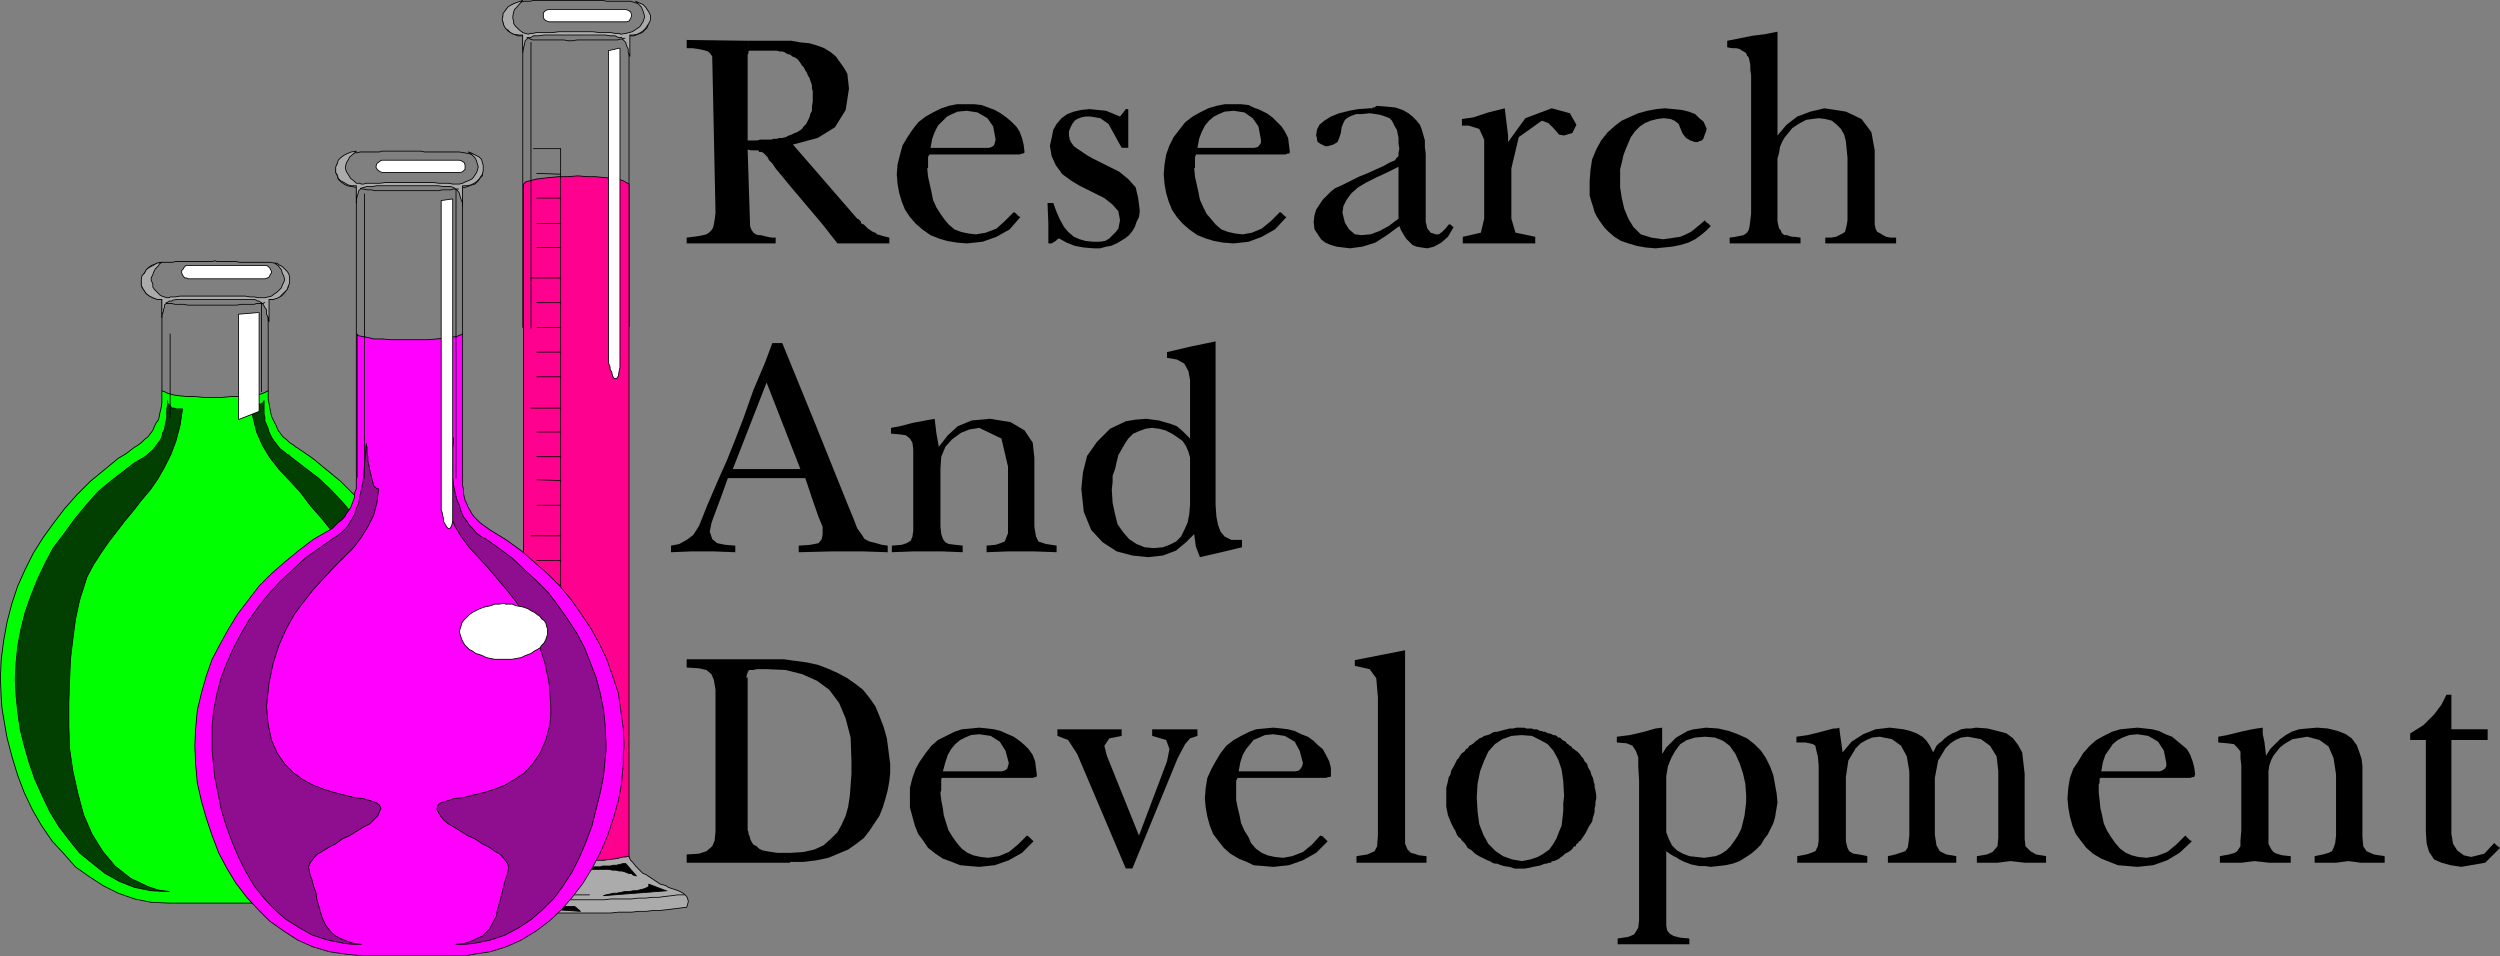 <?xml version="1.0" encoding="UTF-8" standalone="no"?>
<svg
   version="1.0"
   width="129.745mm"
   height="49.626mm"
   id="svg110"
   sodipodi:docname="Research &amp; Development.wmf"
   xmlns:inkscape="http://www.inkscape.org/namespaces/inkscape"
   xmlns:sodipodi="http://sodipodi.sourceforge.net/DTD/sodipodi-0.dtd"
   xmlns="http://www.w3.org/2000/svg"
   xmlns:svg="http://www.w3.org/2000/svg">
  <rect width="100%" height="100%" fill="#808080" stroke="none"/>
  <sodipodi:namedview
     id="namedview110"
     pagecolor="#ffffff"
     bordercolor="#000000"
     borderopacity="0.25"
     inkscape:showpageshadow="2"
     inkscape:pageopacity="0.0"
     inkscape:pagecheckerboard="0"
     inkscape:deskcolor="#d1d1d1"
     inkscape:document-units="mm" />
  <defs
     id="defs1">
    <pattern
       id="WMFhbasepattern"
       patternUnits="userSpaceOnUse"
       width="6"
       height="6"
       x="0"
       y="0" />
  </defs>
  <path
     style="fill:none;stroke:#000000;stroke-width:0.162px;stroke-linecap:round;stroke-linejoin:round;stroke-miterlimit:4;stroke-dasharray:none;stroke-opacity:1"
     d="M 123.381,64.055 V 7.028 h 0.485 0.485 l 0.808,-0.323 0.808,-0.323 0.485,-0.485 0.485,-0.485 0.162,-0.485 0.162,-0.646 0.162,-0.646 -0.162,-0.646 -0.162,-0.646 -0.323,-0.646 -0.646,-0.485 -0.646,-0.485 -0.808,-0.162 -0.97,-0.323 h -1.131 -0.162 -0.97 -0.646 -0.646 -0.485 -0.808 l -0.485,-0.162 h -0.646 -0.646 -0.646 -0.646 -0.485 -0.646 -0.646 -0.646 -0.646 -0.162 -0.808 -0.646 -0.646 -0.485 -0.646 -0.485 -0.646 -0.485 -0.646 -0.646 -0.485 -0.646 -0.646 l -0.646,0.162 h -0.485 -0.646 l -0.646,0.162 -0.808,0.162 -0.808,0.323 -0.808,0.485 -0.485,0.485 -0.323,0.646 -0.323,0.646 V 3.796 4.281 l 0.162,0.646 0.323,0.485 0.485,0.646 0.485,0.323 0.646,0.323 0.808,0.323 h 0.97 V 64.217"
     id="path1" />
  <path
     style="fill:#ff008f;fill-opacity:1;fill-rule:evenodd;stroke:none"
     d="M 123.381,167.933 V 36.107 l -1.131,-0.646 -0.97,-0.323 -1.293,-0.162 -1.616,-0.162 -1.616,-0.162 h -1.616 l -1.778,-0.162 -1.939,0.162 h -1.778 l -1.778,0.162 -1.454,0.162 -1.293,0.162 -1.131,0.323 -0.808,0.162 -0.485,0.485 V 168.094 h 0.485 0.485 l 1.131,0.323 1.293,0.162 1.293,0.162 1.293,0.162 h 1.454 1.293 l 1.454,0.162 h 1.454 l 1.454,-0.162 h 1.454 l 1.293,-0.162 h 1.293 l 1.293,-0.323 1.131,-0.162 1.131,-0.162 v 0 z"
     id="path2" />
  <path
     style="fill:none;stroke:#000000;stroke-width:0.162px;stroke-linecap:round;stroke-linejoin:round;stroke-miterlimit:4;stroke-dasharray:none;stroke-opacity:1"
     d="M 123.381,167.933 V 36.107 l -1.131,-0.646 -0.97,-0.323 -1.293,-0.162 -1.616,-0.162 -1.616,-0.162 h -1.616 l -1.778,-0.162 -1.939,0.162 h -1.778 l -1.778,0.162 -1.454,0.162 -1.293,0.162 -1.131,0.323 -0.808,0.162 -0.485,0.485 V 168.094 h 0.485 0.485 l 1.131,0.323 1.293,0.162 1.293,0.162 1.293,0.162 h 1.454 1.293 l 1.454,0.162 h 1.454 l 1.454,-0.162 h 1.454 l 1.293,-0.162 h 1.293 l 1.293,-0.323 1.131,-0.162 1.131,-0.162 v 0"
     id="path3" />
  <path
     style="fill:#ababab;fill-opacity:1;fill-rule:evenodd;stroke:none"
     d="m 102.535,6.866 h -0.323 -0.485 l -0.97,-0.162 -0.646,-0.323 -0.485,-0.485 -0.485,-0.323 -0.323,-0.646 -0.162,-0.646 -0.162,-0.485 0.162,-0.646 V 2.666 l 0.485,-0.646 0.485,-0.646 0.485,-0.323 0.646,-0.323 0.808,-0.323 0.97,-0.323 -0.323,0.323 -0.808,0.969 -0.485,0.485 -0.162,0.485 -0.162,0.808 v 0.485 l 0.162,0.485 v 0.485 l 0.323,0.485 0.808,0.808 0.646,0.485 0.485,0.162 0.646,0.162 0.323,-0.162 h 0.485 l 0.808,-0.162 h 0.808 1.131 1.131 l 1.293,-0.162 h 1.293 1.293 1.454 1.293 1.293 l 1.293,0.162 h 1.131 1.131 l 0.808,0.162 h 0.808 l 0.323,0.162 0.97,-0.162 0.646,-0.162 0.646,-0.162 0.485,-0.323 0.485,-0.323 0.485,-0.323 0.646,-0.969 0.162,-0.485 0.162,-0.485 -0.162,-0.646 -0.162,-0.485 -0.323,-0.808 -0.485,-0.485 -0.646,-0.646 0.323,0.162 1.131,0.485 0.485,0.485 0.323,0.485 0.323,0.485 0.323,0.646 v 0.485 0.485 l -0.323,0.646 -0.323,0.485 -0.323,0.485 -0.485,0.485 -0.485,0.323 -0.646,0.323 -0.808,0.162 h -0.646 v 4.2 l -0.323,-0.808 V 9.612 l -0.323,-0.646 -0.162,-0.646 -0.485,-0.485 -0.323,-0.485 h -0.646 l -0.646,-0.323 h -0.485 -0.485 l -0.97,-0.162 h -0.97 -0.97 -0.97 -1.131 -0.97 -0.97 -0.97 -1.131 -0.97 -0.97 -0.97 -0.97 l -1.131,0.162 h -0.97 l -0.485,0.323 h -0.485 l -0.646,0.646 -0.162,0.808 -0.162,0.646 -0.162,0.808 z"
     id="path4" />
  <path
     style="fill:none;stroke:#000000;stroke-width:0.162px;stroke-linecap:round;stroke-linejoin:round;stroke-miterlimit:4;stroke-dasharray:none;stroke-opacity:1"
     d="m 102.535,6.866 h -0.323 -0.485 l -0.97,-0.162 -0.646,-0.323 -0.485,-0.485 -0.485,-0.323 -0.323,-0.646 -0.162,-0.646 -0.162,-0.485 0.162,-0.646 V 2.666 l 0.485,-0.646 0.485,-0.646 0.485,-0.323 0.646,-0.323 0.808,-0.323 0.97,-0.323 -0.323,0.323 -0.808,0.969 -0.485,0.485 -0.162,0.485 -0.162,0.808 v 0.485 l 0.162,0.485 v 0.485 l 0.323,0.485 0.808,0.808 0.646,0.485 0.485,0.162 0.646,0.162 0.323,-0.162 h 0.485 l 0.808,-0.162 h 0.808 1.131 1.131 l 1.293,-0.162 h 1.293 1.293 1.454 1.293 1.293 l 1.293,0.162 h 1.131 1.131 l 0.808,0.162 h 0.808 l 0.323,0.162 0.97,-0.162 0.646,-0.162 0.646,-0.162 0.485,-0.323 0.485,-0.323 0.485,-0.323 0.646,-0.969 0.162,-0.485 0.162,-0.485 -0.162,-0.646 -0.162,-0.485 -0.323,-0.808 -0.485,-0.485 -0.646,-0.646 0.323,0.162 1.131,0.485 0.485,0.485 0.323,0.485 0.323,0.485 0.323,0.646 v 0.485 0.485 l -0.323,0.646 -0.323,0.485 -0.323,0.485 -0.485,0.485 -0.485,0.323 -0.646,0.323 -0.808,0.162 h -0.646 v 4.2 l -0.323,-0.808 V 9.612 l -0.323,-0.646 -0.162,-0.646 -0.485,-0.485 -0.323,-0.485 h -0.646 l -0.646,-0.323 h -0.485 -0.485 l -0.97,-0.162 h -0.97 -0.97 -0.97 -1.131 -0.97 -0.97 -0.97 -1.131 -0.97 -0.97 -0.97 -0.97 l -1.131,0.162 h -0.97 l -0.485,0.323 h -0.485 l -0.646,0.646 -0.162,0.808 -0.162,0.646 -0.162,0.808 v -3.393 0"
     id="path5" />
  <path
     style="fill:none;stroke:#000000;stroke-width:0.162px;stroke-linecap:round;stroke-linejoin:round;stroke-miterlimit:4;stroke-dasharray:none;stroke-opacity:1"
     d="m 103.343,7.351 0.485,0.162 0.162,0.162 0.485,0.162 h 0.646 0.485 0.646 0.485 0.808 0.808 0.646 0.808 0.808 l 0.808,0.162 h 0.808 l 0.97,-0.162 h 0.808 0.808 0.808 0.808 0.808 0.808 0.646 0.646 0.646 0.646 0.485 l 0.485,-0.162 h 0.485 l 0.162,-0.162 h 0.323"
     id="path6" />
  <path
     style="fill:#ffffff;fill-opacity:1;fill-rule:evenodd;stroke:none"
     d="m 107.706,1.858 h 15.029 l 0.485,0.162 0.485,0.323 0.162,0.485 v 0.323 l -0.162,0.485 -0.323,0.485 -0.485,0.162 h -15.19 l -0.485,-0.162 -0.485,-0.323 -0.162,-0.485 V 2.989 2.504 l 0.485,-0.485 0.646,-0.162 z"
     id="path7" />
  <path
     style="fill:none;stroke:#000000;stroke-width:0.162px;stroke-linecap:round;stroke-linejoin:round;stroke-miterlimit:4;stroke-dasharray:none;stroke-opacity:1"
     d="m 107.706,1.858 h 15.029 l 0.485,0.162 0.485,0.323 0.162,0.485 v 0.323 l -0.162,0.485 -0.323,0.485 -0.485,0.162 h -15.19 l -0.485,-0.162 -0.485,-0.323 -0.162,-0.485 V 2.989 2.504 l 0.485,-0.485 0.646,-0.162 v 0 0"
     id="path8" />
  <path
     style="fill:none;stroke:#000000;stroke-width:0.162px;stroke-linecap:round;stroke-linejoin:round;stroke-miterlimit:4;stroke-dasharray:none;stroke-opacity:1"
     d="M 104.151,64.378 V 8.32"
     id="path9" />
  <path
     style="fill:#ffffff;fill-opacity:1;fill-rule:evenodd;stroke:none"
     d="m 121.442,9.451 -2.101,0.485 v 60.743 0.485 l 0.323,0.808 v 0.485 l 0.323,0.485 0.162,0.808 0.323,0.485 h 0.485 l 0.323,-0.485 0.162,-0.969 0.162,-0.646 v -62.682 0 z"
     id="path10" />
  <path
     style="fill:none;stroke:#000000;stroke-width:0.162px;stroke-linecap:round;stroke-linejoin:round;stroke-miterlimit:4;stroke-dasharray:none;stroke-opacity:1"
     d="m 121.442,9.451 -2.101,0.485 v 60.743 0.485 l 0.323,0.808 v 0.485 l 0.323,0.485 0.162,0.808 0.323,0.485 h 0.485 l 0.323,-0.485 0.162,-0.969 0.162,-0.646 v -62.682 0"
     id="path11" />
  <path
     style="fill:#ababab;fill-opacity:1;fill-rule:evenodd;stroke:none"
     d="m 123.381,167.933 -0.646,0.162 h -0.485 l -1.293,0.323 -1.293,0.162 -1.293,0.162 h -1.454 l -1.293,0.162 h -1.293 -1.293 -1.293 l -1.293,-0.162 h -1.293 l -1.454,-0.162 -1.293,-0.162 -1.293,-0.162 -1.293,-0.162 -1.293,-0.162 -0.162,0.485 -0.162,0.485 -0.646,0.646 -0.485,0.646 -0.808,0.646 -0.808,0.646 -0.485,0.323 -0.485,0.323 -0.485,0.323 -0.485,0.323 -0.646,0.323 -0.485,0.323 -0.485,0.162 -0.646,0.162 -0.485,0.323 -0.485,0.162 -0.323,0.162 -0.646,0.323 -0.808,0.162 -0.646,0.323 -0.485,0.323 -0.323,0.485 v 0.646 0.485 l 0.162,0.485 0.808,0.485 h 0.485 l 1.454,0.162 1.293,0.162 1.131,0.162 h 1.454 l 1.293,0.162 h 1.454 l 1.293,0.162 h 1.293 1.293 l 1.454,0.162 h 1.454 1.293 1.454 1.293 1.293 0.808 0.646 1.454 1.454 1.293 1.454 l 1.454,-0.162 h 1.293 1.293 l 1.454,-0.162 h 1.454 l 1.293,-0.162 h 1.293 l 1.454,-0.162 1.293,-0.162 1.293,-0.162 1.293,-0.162 0.162,-0.485 0.162,-0.646 -0.162,-0.646 -0.162,-0.323 -0.485,-0.485 -0.485,-0.323 -0.646,-0.323 -0.97,-0.323 -0.485,-0.162 -0.485,-0.162 -0.485,-0.323 -0.485,-0.162 -0.646,-0.162 -0.485,-0.323 -0.485,-0.323 -0.485,-0.323 -0.485,-0.323 -0.485,-0.323 -0.485,-0.323 -0.485,-0.162 -0.808,-0.808 -0.646,-0.646 -0.485,-0.646 -0.485,-0.485 -0.323,-0.646 v -0.162 z"
     id="path12" />
  <path
     style="fill:none;stroke:#000000;stroke-width:0.162px;stroke-linecap:round;stroke-linejoin:round;stroke-miterlimit:4;stroke-dasharray:none;stroke-opacity:1"
     d="m 123.381,167.933 -0.646,0.162 h -0.485 l -1.293,0.323 -1.293,0.162 -1.293,0.162 h -1.454 l -1.293,0.162 h -1.293 -1.293 -1.293 l -1.293,-0.162 h -1.293 l -1.454,-0.162 -1.293,-0.162 -1.293,-0.162 -1.293,-0.162 -1.293,-0.162 -0.162,0.485 -0.162,0.485 -0.646,0.646 -0.485,0.646 -0.808,0.646 -0.808,0.646 -0.485,0.323 -0.485,0.323 -0.485,0.323 -0.485,0.323 -0.646,0.323 -0.485,0.323 -0.485,0.162 -0.646,0.162 -0.485,0.323 -0.485,0.162 -0.323,0.162 -0.646,0.323 -0.808,0.162 -0.646,0.323 -0.485,0.323 -0.323,0.485 v 0.646 0.485 l 0.162,0.485 0.808,0.485 h 0.485 l 1.454,0.162 1.293,0.162 1.131,0.162 h 1.454 l 1.293,0.162 h 1.454 l 1.293,0.162 h 1.293 1.293 l 1.454,0.162 h 1.454 1.293 1.454 1.293 1.293 0.808 0.646 1.454 1.454 1.293 1.454 l 1.454,-0.162 h 1.293 1.293 l 1.454,-0.162 h 1.454 l 1.293,-0.162 h 1.293 l 1.454,-0.162 1.293,-0.162 1.293,-0.162 1.293,-0.162 0.162,-0.485 0.162,-0.646 -0.162,-0.646 -0.162,-0.323 -0.485,-0.485 -0.485,-0.323 -0.646,-0.323 -0.97,-0.323 -0.485,-0.162 -0.485,-0.162 -0.485,-0.323 -0.485,-0.162 -0.646,-0.162 -0.485,-0.323 -0.485,-0.323 -0.485,-0.323 -0.485,-0.323 -0.485,-0.323 -0.485,-0.323 -0.485,-0.162 -0.808,-0.808 -0.646,-0.646 -0.485,-0.646 -0.485,-0.485 -0.323,-0.646 v -0.162 0"
     id="path13" />
  <path
     style="fill:#000000;fill-opacity:1;fill-rule:evenodd;stroke:none"
     d="m 99.465,177.787 14.382,0.969 -1.131,-0.969 z"
     id="path14" />
  <path
     style="fill:none;stroke:#000000;stroke-width:0.162px;stroke-linecap:round;stroke-linejoin:round;stroke-miterlimit:4;stroke-dasharray:none;stroke-opacity:1"
     d="m 99.465,177.787 14.382,0.969 -1.131,-0.969 H 99.465 v 0"
     id="path15" />
  <path
     style="fill:#000000;fill-opacity:1;fill-rule:evenodd;stroke:none"
     d="m 122.735,169.387 2.101,2.423 -0.646,-0.162 -0.323,-0.323 h -0.485 l -0.485,-0.162 -0.323,-0.162 -0.646,-0.162 h -0.485 l -0.646,-0.162 h -0.646 l -0.808,-0.162 h -0.808 -0.808 -0.97 -1.293 -1.293 -1.454 l 0.646,-0.162 h 0.485 0.646 l 0.646,-0.162 h 0.485 l 0.646,-0.162 h 0.646 0.808 l 0.485,-0.162 h 0.646 0.808 l 0.646,-0.162 h 0.646 l 0.646,-0.162 0.646,-0.162 h 0.485 z"
     id="path16" />
  <path
     style="fill:none;stroke:#000000;stroke-width:0.162px;stroke-linecap:round;stroke-linejoin:round;stroke-miterlimit:4;stroke-dasharray:none;stroke-opacity:1"
     d="m 122.735,169.387 2.101,2.423 -0.646,-0.162 -0.323,-0.323 h -0.485 l -0.485,-0.162 -0.323,-0.162 -0.646,-0.162 h -0.485 l -0.646,-0.162 h -0.646 l -0.808,-0.162 h -0.808 -0.808 -0.97 -1.293 -1.293 -1.454 l 0.646,-0.162 h 0.485 0.646 l 0.646,-0.162 h 0.485 l 0.646,-0.162 h 0.646 0.808 l 0.485,-0.162 h 0.646 0.808 l 0.646,-0.162 h 0.646 l 0.646,-0.162 0.646,-0.162 h 0.485 v 0"
     id="path17" />
  <path
     style="fill:#000000;fill-opacity:1;fill-rule:evenodd;stroke:none"
     d="m 100.434,172.456 -6.141,2.585 10.342,0.162 -0.646,-0.323 -0.97,-0.162 h -0.485 -0.323 l -0.646,-0.162 h -0.323 l -0.646,-0.323 -0.485,-0.323 -0.162,-0.485 0.485,-0.969 z"
     id="path18" />
  <path
     style="fill:none;stroke:#000000;stroke-width:0.162px;stroke-linecap:round;stroke-linejoin:round;stroke-miterlimit:4;stroke-dasharray:none;stroke-opacity:1"
     d="m 100.434,172.456 -6.141,2.585 10.342,0.162 -0.646,-0.323 -0.97,-0.162 h -0.485 -0.323 l -0.646,-0.162 h -0.323 l -0.646,-0.323 -0.485,-0.323 -0.162,-0.485 0.485,-0.969 v 0"
     id="path19" />
  <path
     style="fill:#000000;fill-opacity:1;fill-rule:evenodd;stroke:none"
     d="m 130.653,174.718 -3.394,-1.292 v 0.485 l -0.646,0.323 -0.485,0.162 -0.646,0.162 -0.646,0.162 h -0.646 l -0.808,0.162 h -0.808 l -0.808,0.162 -0.808,0.162 h -0.646 l -0.646,0.162 -0.808,0.162 -0.485,0.162 12.443,-0.969 v 0 z"
     id="path20" />
  <path
     style="fill:none;stroke:#000000;stroke-width:0.162px;stroke-linecap:round;stroke-linejoin:round;stroke-miterlimit:4;stroke-dasharray:none;stroke-opacity:1"
     d="m 130.653,174.718 -3.394,-1.292 v 0.485 l -0.646,0.323 -0.485,0.162 -0.646,0.162 -0.646,0.162 h -0.646 l -0.808,0.162 h -0.808 l -0.808,0.162 -0.808,0.162 h -0.646 l -0.646,0.162 -0.808,0.162 -0.485,0.162 12.443,-0.969 v 0"
     id="path21" />
  <path
     style="fill:none;stroke:#000000;stroke-width:0.162px;stroke-linecap:round;stroke-linejoin:round;stroke-miterlimit:4;stroke-dasharray:none;stroke-opacity:1"
     d="m 105.282,175.526 h 10.342"
     id="path22" />
  <path
     style="fill:#000000;fill-opacity:1;fill-rule:evenodd;stroke:none"
     d="m 103.02,169.71 -2.262,2.262 0.485,-0.323 0.808,-0.485 0.485,-0.162 0.485,-0.162 0.485,-0.162 0.646,-0.323 h 0.485 l 0.808,-0.162 0.646,-0.162 h 0.808 0.808 0.808 0.646 l 0.808,0.162 z"
     id="path23" />
  <path
     style="fill:none;stroke:#000000;stroke-width:0.162px;stroke-linecap:round;stroke-linejoin:round;stroke-miterlimit:4;stroke-dasharray:none;stroke-opacity:1"
     d="m 103.02,169.71 -2.262,2.262 0.485,-0.323 0.808,-0.485 0.485,-0.162 0.485,-0.162 0.485,-0.162 0.646,-0.323 h 0.485 l 0.808,-0.162 0.646,-0.162 h 0.808 0.808 0.808 0.646 l 0.808,0.162 -6.949,-0.485 v 0"
     id="path24" />
  <path
     style="fill:none;stroke:#000000;stroke-width:0.162px;stroke-linecap:round;stroke-linejoin:round;stroke-miterlimit:4;stroke-dasharray:none;stroke-opacity:1"
     d="m 91.223,175.687 1.293,0.162 h 1.293 l 1.293,0.162 h 1.293 1.454 l 1.293,0.162 h 1.293 1.454 l 1.293,0.162 h 1.293 1.454 1.454 l 1.293,0.162 h 1.454 1.454 1.293 1.293 1.454 1.454 1.454 l 1.293,-0.162 h 1.454 1.293 1.293 l 1.293,-0.162 h 1.454 l 1.293,-0.162 h 1.293 l 1.131,-0.162 1.454,-0.162 1.131,-0.162 h 1.293"
     id="path25" />
  <path
     style="fill:none;stroke:#000000;stroke-width:0.162px;stroke-linecap:round;stroke-linejoin:round;stroke-miterlimit:4;stroke-dasharray:none;stroke-opacity:1"
     d="M 109.969,29.16 V 167.448"
     id="path26" />
  <path
     style="fill:none;stroke:#000000;stroke-width:0.162px;stroke-linecap:round;stroke-linejoin:round;stroke-miterlimit:4;stroke-dasharray:none;stroke-opacity:1"
     d="m 104.636,29.16 h 5.333"
     id="path27" />
  <path
     style="fill:none;stroke:#000000;stroke-width:0.162px;stroke-linecap:round;stroke-linejoin:round;stroke-miterlimit:4;stroke-dasharray:none;stroke-opacity:1"
     d="m 104.151,54.524 h 5.818"
     id="path28" />
  <path
     style="fill:none;stroke:#000000;stroke-width:0.162px;stroke-linecap:round;stroke-linejoin:round;stroke-miterlimit:4;stroke-dasharray:none;stroke-opacity:1"
     d="m 104.151,80.049 h 5.818"
     id="path29" />
  <path
     style="fill:none;stroke:#000000;stroke-width:0.162px;stroke-linecap:round;stroke-linejoin:round;stroke-miterlimit:4;stroke-dasharray:none;stroke-opacity:1"
     d="m 104.151,105.089 h 5.818"
     id="path30" />
  <path
     style="fill:none;stroke:#000000;stroke-width:0.162px;stroke-linecap:round;stroke-linejoin:round;stroke-miterlimit:4;stroke-dasharray:none;stroke-opacity:1"
     d="m 104.151,130.453 h 5.818"
     id="path31" />
  <path
     style="fill:none;stroke:#000000;stroke-width:0.162px;stroke-linecap:round;stroke-linejoin:round;stroke-miterlimit:4;stroke-dasharray:none;stroke-opacity:1"
     d="m 104.151,155.816 h 5.818"
     id="path32" />
  <path
     style="fill:none;stroke:#000000;stroke-width:0.162px;stroke-linecap:round;stroke-linejoin:round;stroke-miterlimit:4;stroke-dasharray:none;stroke-opacity:1"
     d="m 105.282,34.007 4.686,0.162"
     id="path33" />
  <path
     style="fill:none;stroke:#000000;stroke-width:0.162px;stroke-linecap:round;stroke-linejoin:round;stroke-miterlimit:4;stroke-dasharray:none;stroke-opacity:1"
     d="m 105.282,59.37 h 4.686"
     id="path34" />
  <path
     style="fill:none;stroke:#000000;stroke-width:0.162px;stroke-linecap:round;stroke-linejoin:round;stroke-miterlimit:4;stroke-dasharray:none;stroke-opacity:1"
     d="m 105.282,84.734 h 4.686"
     id="path35" />
  <path
     style="fill:none;stroke:#000000;stroke-width:0.162px;stroke-linecap:round;stroke-linejoin:round;stroke-miterlimit:4;stroke-dasharray:none;stroke-opacity:1"
     d="m 105.282,109.936 h 4.686"
     id="path36" />
  <path
     style="fill:none;stroke:#000000;stroke-width:0.162px;stroke-linecap:round;stroke-linejoin:round;stroke-miterlimit:4;stroke-dasharray:none;stroke-opacity:1"
     d="m 105.282,135.138 4.686,0.162"
     id="path37" />
  <path
     style="fill:none;stroke:#000000;stroke-width:0.162px;stroke-linecap:round;stroke-linejoin:round;stroke-miterlimit:4;stroke-dasharray:none;stroke-opacity:1"
     d="m 105.282,160.663 h 4.686"
     id="path38" />
  <path
     style="fill:none;stroke:#000000;stroke-width:0.162px;stroke-linecap:round;stroke-linejoin:round;stroke-miterlimit:4;stroke-dasharray:none;stroke-opacity:1"
     d="m 105.282,38.853 h 4.686"
     id="path39" />
  <path
     style="fill:none;stroke:#000000;stroke-width:0.162px;stroke-linecap:round;stroke-linejoin:round;stroke-miterlimit:4;stroke-dasharray:none;stroke-opacity:1"
     d="m 105.282,64.217 h 4.686"
     id="path40" />
  <path
     style="fill:none;stroke:#000000;stroke-width:0.162px;stroke-linecap:round;stroke-linejoin:round;stroke-miterlimit:4;stroke-dasharray:none;stroke-opacity:1"
     d="m 105.282,89.58 h 4.686"
     id="path41" />
  <path
     style="fill:none;stroke:#000000;stroke-width:0.162px;stroke-linecap:round;stroke-linejoin:round;stroke-miterlimit:4;stroke-dasharray:none;stroke-opacity:1"
     d="m 105.282,114.782 h 4.686"
     id="path42" />
  <path
     style="fill:none;stroke:#000000;stroke-width:0.162px;stroke-linecap:round;stroke-linejoin:round;stroke-miterlimit:4;stroke-dasharray:none;stroke-opacity:1"
     d="m 105.282,140.146 h 4.686"
     id="path43" />
  <path
     style="fill:none;stroke:#000000;stroke-width:0.162px;stroke-linecap:round;stroke-linejoin:round;stroke-miterlimit:4;stroke-dasharray:none;stroke-opacity:1"
     d="m 105.282,165.348 4.686,0.162"
     id="path44" />
  <path
     style="fill:none;stroke:#000000;stroke-width:0.162px;stroke-linecap:round;stroke-linejoin:round;stroke-miterlimit:4;stroke-dasharray:none;stroke-opacity:1"
     d="m 105.282,43.861 h 4.686"
     id="path45" />
  <path
     style="fill:none;stroke:#000000;stroke-width:0.162px;stroke-linecap:round;stroke-linejoin:round;stroke-miterlimit:4;stroke-dasharray:none;stroke-opacity:1"
     d="m 105.282,69.063 h 4.686"
     id="path46" />
  <path
     style="fill:none;stroke:#000000;stroke-width:0.162px;stroke-linecap:round;stroke-linejoin:round;stroke-miterlimit:4;stroke-dasharray:none;stroke-opacity:1"
     d="m 105.282,94.104 4.686,0.162"
     id="path47" />
  <path
     style="fill:none;stroke:#000000;stroke-width:0.162px;stroke-linecap:round;stroke-linejoin:round;stroke-miterlimit:4;stroke-dasharray:none;stroke-opacity:1"
     d="m 105.282,119.467 h 4.686"
     id="path48" />
  <path
     style="fill:none;stroke:#000000;stroke-width:0.162px;stroke-linecap:round;stroke-linejoin:round;stroke-miterlimit:4;stroke-dasharray:none;stroke-opacity:1"
     d="m 105.282,144.831 h 4.686"
     id="path49" />
  <path
     style="fill:none;stroke:#000000;stroke-width:0.162px;stroke-linecap:round;stroke-linejoin:round;stroke-miterlimit:4;stroke-dasharray:none;stroke-opacity:1"
     d="m 105.282,48.546 h 4.686"
     id="path50" />
  <path
     style="fill:none;stroke:#000000;stroke-width:0.162px;stroke-linecap:round;stroke-linejoin:round;stroke-miterlimit:4;stroke-dasharray:none;stroke-opacity:1"
     d="m 105.282,73.91 h 4.686"
     id="path51" />
  <path
     style="fill:none;stroke:#000000;stroke-width:0.162px;stroke-linecap:round;stroke-linejoin:round;stroke-miterlimit:4;stroke-dasharray:none;stroke-opacity:1"
     d="m 105.282,99.112 h 4.686"
     id="path52" />
  <path
     style="fill:none;stroke:#000000;stroke-width:0.162px;stroke-linecap:round;stroke-linejoin:round;stroke-miterlimit:4;stroke-dasharray:none;stroke-opacity:1"
     d="m 105.282,124.314 h 4.686"
     id="path53" />
  <path
     style="fill:none;stroke:#000000;stroke-width:0.162px;stroke-linecap:round;stroke-linejoin:round;stroke-miterlimit:4;stroke-dasharray:none;stroke-opacity:1"
     d="m 105.282,149.839 h 4.686"
     id="path54" />
  <path
     style="fill:none;stroke:#000000;stroke-width:0.162px;stroke-linecap:round;stroke-linejoin:round;stroke-miterlimit:4;stroke-dasharray:none;stroke-opacity:1"
     d="m 52.601,76.656 v -17.932 h 0.485 0.485 l 0.808,-0.323 0.808,-0.323 0.485,-0.485 0.485,-0.646 0.323,-0.485 0.162,-0.808 v -0.646 l -0.162,-0.646 -0.162,-0.808 -0.485,-0.485 -0.485,-0.646 -0.646,-0.323 -0.808,-0.485 -0.97,-0.162 h -0.97 -0.323 -0.323 -0.646 -0.646 -0.646 -0.646 -0.485 -0.646 -0.646 l -0.646,-0.162 h -0.646 -0.646 -0.646 -0.485 -0.646 -0.646 l -0.485,-0.162 -0.323,0.162 h -0.323 -0.646 -0.646 -0.485 -0.485 -0.646 -0.646 -0.485 -0.646 -0.485 -0.646 -0.646 -0.485 l -0.646,0.162 h -0.646 -0.646 -0.485 -0.646 l -0.97,0.323 -0.808,0.323 -0.646,0.485 -0.485,0.646 -0.323,0.485 -0.323,0.808 -0.162,0.646 v 0.646 l 0.162,0.646 0.485,0.646 0.323,0.485 0.646,0.485 0.646,0.323 0.97,0.323 h 0.808 v 17.932"
     id="path55" />
  <path
     style="fill:#00ff00;fill-opacity:1;fill-rule:evenodd;stroke:none"
     d="m 42.258,177.141 h 9.05 1.778 l 1.778,-0.162 3.232,-0.646 3.232,-1.131 2.909,-1.454 2.747,-1.777 2.586,-1.939 2.586,-2.585 2.262,-2.423 1.939,-3.069 1.778,-3.069 1.616,-3.393 1.293,-3.393 1.293,-3.716 0.97,-3.716 0.646,-3.716 0.323,-4.039 0.162,-1.777 v -2.1 l -0.162,-3.716 -0.323,-3.716 -0.646,-3.554 -1.131,-3.716 -1.131,-3.393 -1.616,-3.231 -1.454,-3.231 -1.939,-3.069 -2.101,-2.908 -2.101,-2.746 -2.424,-2.746 -2.586,-2.585 -2.747,-2.262 -2.747,-2.262 -3.07,-2.1 -0.323,-0.162 -0.323,-0.323 -0.808,-0.485 -0.646,-0.646 -0.646,-0.485 -0.485,-0.646 -0.485,-0.646 -0.323,-0.808 -0.323,-0.646 -0.323,-0.646 -0.323,-0.646 -0.162,-0.808 -0.162,-0.808 -0.162,-0.969 -0.162,-0.646 V 77.625 76.656 l -0.323,0.162 -0.323,0.162 -0.808,0.323 -1.293,0.162 -1.293,0.162 -1.454,0.162 h -1.778 l -1.778,0.162 h -1.778 -1.778 l -1.778,-0.162 h -1.454 l -1.616,-0.162 -1.131,-0.162 -1.131,-0.323 -0.646,-0.323 -0.485,-0.162 v 0.323 0.485 0.969 0.646 l -0.162,0.969 -0.162,0.646 -0.162,0.808 -0.162,0.808 -0.485,0.646 -0.323,0.646 -0.323,0.808 -0.485,0.646 -0.485,0.646 -0.646,0.485 -0.646,0.646 -0.646,0.485 -0.808,0.485 -1.454,1.131 -1.616,0.969 -2.747,2.262 -2.747,2.262 -2.586,2.585 -2.424,2.746 -2.101,2.746 -2.101,2.908 -1.939,3.069 -1.616,3.231 -1.454,3.231 -1.131,3.393 -0.97,3.716 -0.646,3.554 -0.485,3.716 -0.162,3.716 0.162,3.877 0.162,2.1 0.323,1.939 0.646,3.716 0.97,3.716 1.131,3.716 1.293,3.393 1.616,3.393 1.778,3.069 2.101,3.069 2.262,2.423 2.262,2.585 2.747,1.939 2.747,1.777 2.909,1.454 3.232,1.131 3.232,0.646 3.555,0.162 h 9.05 z"
     id="path56" />
  <path
     style="fill:none;stroke:#000000;stroke-width:0.162px;stroke-linecap:round;stroke-linejoin:round;stroke-miterlimit:4;stroke-dasharray:none;stroke-opacity:1"
     d="m 42.258,177.141 h 9.05 1.778 l 1.778,-0.162 3.232,-0.646 3.232,-1.131 2.909,-1.454 2.747,-1.777 2.586,-1.939 2.586,-2.585 2.262,-2.423 1.939,-3.069 1.778,-3.069 1.616,-3.393 1.293,-3.393 1.293,-3.716 0.97,-3.716 0.646,-3.716 0.323,-4.039 0.162,-1.777 v -2.1 l -0.162,-3.716 -0.323,-3.716 -0.646,-3.554 -1.131,-3.716 -1.131,-3.393 -1.616,-3.231 -1.454,-3.231 -1.939,-3.069 -2.101,-2.908 -2.101,-2.746 -2.424,-2.746 -2.586,-2.585 -2.747,-2.262 -2.747,-2.262 -3.07,-2.1 -0.323,-0.162 -0.323,-0.323 -0.808,-0.485 -0.646,-0.646 -0.646,-0.485 -0.485,-0.646 -0.485,-0.646 -0.323,-0.808 -0.323,-0.646 -0.323,-0.646 -0.323,-0.646 -0.162,-0.808 -0.162,-0.808 -0.162,-0.969 -0.162,-0.646 V 77.625 76.656 l -0.323,0.162 -0.323,0.162 -0.808,0.323 -1.293,0.162 -1.293,0.162 -1.454,0.162 h -1.778 l -1.778,0.162 h -1.778 -1.778 l -1.778,-0.162 h -1.454 l -1.616,-0.162 -1.131,-0.162 -1.131,-0.323 -0.646,-0.323 -0.485,-0.162 v 0.323 0.485 0.969 0.646 l -0.162,0.969 -0.162,0.646 -0.162,0.808 -0.162,0.808 -0.485,0.646 -0.323,0.646 -0.323,0.808 -0.485,0.646 -0.485,0.646 -0.646,0.485 -0.646,0.646 -0.646,0.485 -0.808,0.485 -1.454,1.131 -1.616,0.969 -2.747,2.262 -2.747,2.262 -2.586,2.585 -2.424,2.746 -2.101,2.746 -2.101,2.908 -1.939,3.069 -1.616,3.231 -1.454,3.231 -1.131,3.393 -0.97,3.716 -0.646,3.554 -0.485,3.716 -0.162,3.716 0.162,3.877 0.162,2.1 0.323,1.939 0.646,3.716 0.97,3.716 1.131,3.716 1.293,3.393 1.616,3.393 1.778,3.069 2.101,3.069 2.262,2.423 2.262,2.585 2.747,1.939 2.747,1.777 2.909,1.454 3.232,1.131 3.232,0.646 3.555,0.162 h 9.05 v 0"
     id="path57" />
  <path
     style="fill:#014001;fill-opacity:1;fill-rule:evenodd;stroke:none"
     d="m 35.794,80.21 h -0.162 -0.646 -0.323 -0.162 l -0.323,-0.162 h -0.485 l -0.323,-0.485 -0.162,-0.162 -0.323,-0.323 v -0.323 -0.162 0.323 0.485 l -0.162,0.808 v 0.808 0.808 l -0.162,0.808 -0.162,0.808 -0.162,0.808 -0.323,0.646 -0.162,0.808 -0.323,0.646 -0.485,0.646 -0.485,0.646 -0.485,0.646 -0.646,0.485 -0.646,0.646 -0.808,0.485 -1.616,0.969 -1.454,1.131 -2.747,2.1 -2.747,2.262 -2.424,2.746 -2.262,2.746 -2.101,2.908 -2.101,2.746 -1.616,3.069 -1.454,3.069 -1.293,3.231 -1.131,3.231 -0.808,3.231 -0.646,3.393 -0.323,3.231 -0.162,3.393 0.162,3.069 0.162,1.616 0.162,1.616 0.485,3.393 0.808,3.231 0.97,3.393 1.131,3.231 1.454,3.231 1.454,3.069 1.778,2.908 2.101,2.746 1.939,2.423 2.586,2.1 2.424,1.939 2.909,1.616 2.909,1.131 3.232,0.646 3.555,0.162 -2.262,-0.323 -1.939,-0.646 -3.394,-1.616 -3.07,-2.423 -2.424,-2.908 -2.101,-3.393 -1.616,-3.716 -1.131,-4.2 -0.97,-4.362 -0.646,-4.362 -0.162,-4.523 v -4.523 l 0.162,-4.523 0.162,-4.039 0.485,-4.039 0.485,-3.716 0.646,-3.069 0.323,-1.292 0.485,-1.454 0.808,-2.585 1.293,-2.423 1.454,-2.262 1.454,-2.1 1.616,-2.1 1.616,-2.1 1.616,-1.939 1.616,-2.1 1.778,-2.1 1.454,-2.1 1.293,-2.262 1.293,-2.585 0.97,-2.585 0.808,-3.069 0.485,-3.231 z"
     id="path58" />
  <path
     style="fill:none;stroke:#000000;stroke-width:0.162px;stroke-linecap:round;stroke-linejoin:round;stroke-miterlimit:4;stroke-dasharray:none;stroke-opacity:1"
     d="m 35.794,80.21 h -0.162 -0.646 -0.323 -0.162 l -0.323,-0.162 h -0.485 l -0.323,-0.485 -0.162,-0.162 -0.323,-0.323 v -0.323 -0.162 0.323 0.485 l -0.162,0.808 v 0.808 0.808 l -0.162,0.808 -0.162,0.808 -0.162,0.808 -0.323,0.646 -0.162,0.808 -0.323,0.646 -0.485,0.646 -0.485,0.646 -0.485,0.646 -0.646,0.485 -0.646,0.646 -0.808,0.485 -1.616,0.969 -1.454,1.131 -2.747,2.1 -2.747,2.262 -2.424,2.746 -2.262,2.746 -2.101,2.908 -2.101,2.746 -1.616,3.069 -1.454,3.069 -1.293,3.231 -1.131,3.231 -0.808,3.231 -0.646,3.393 -0.323,3.231 -0.162,3.393 0.162,3.069 0.162,1.616 0.162,1.616 0.485,3.393 0.808,3.231 0.97,3.393 1.131,3.231 1.454,3.231 1.454,3.069 1.778,2.908 2.101,2.746 1.939,2.423 2.586,2.1 2.424,1.939 2.909,1.616 2.909,1.131 3.232,0.646 3.555,0.162 -2.262,-0.323 -1.939,-0.646 -3.394,-1.616 -3.07,-2.423 -2.424,-2.908 -2.101,-3.393 -1.616,-3.716 -1.131,-4.2 -0.97,-4.362 -0.646,-4.362 -0.162,-4.523 v -4.523 l 0.162,-4.523 0.162,-4.039 0.485,-4.039 0.485,-3.716 0.646,-3.069 0.323,-1.292 0.485,-1.454 0.808,-2.585 1.293,-2.423 1.454,-2.262 1.454,-2.1 1.616,-2.1 1.616,-2.1 1.616,-1.939 1.616,-2.1 1.778,-2.1 1.454,-2.1 1.293,-2.262 1.293,-2.585 0.97,-2.585 0.808,-3.069 0.485,-3.231 v 0"
     id="path59" />
  <path
     style="fill:#014001;fill-opacity:1;fill-rule:evenodd;stroke:none"
     d="m 49.369,79.241 v 1.454 l 0.323,1.454 0.646,2.585 1.131,2.585 1.454,2.423 1.778,2.262 2.101,2.262 2.101,2.262 1.939,2.585 2.262,2.585 2.101,2.585 2.101,2.908 1.616,3.231 1.616,3.554 1.454,3.877 0.808,4.362 0.485,4.685 v 2.585 2.423 4.685 4.523 l -0.485,4.2 -0.485,4.039 -0.646,3.716 -0.97,3.554 -1.131,3.231 -1.293,2.908 -1.454,2.585 -1.939,2.423 -2.101,1.939 -2.424,1.777 -2.747,1.616 -2.909,0.969 -3.394,0.969 1.778,-0.162 1.616,-0.162 3.232,-0.646 2.909,-1.131 2.747,-1.454 2.586,-1.777 2.262,-2.1 2.101,-2.423 1.939,-2.585 1.616,-2.908 1.454,-3.231 1.293,-3.231 1.131,-3.393 0.97,-3.393 0.808,-3.393 0.485,-3.554 0.323,-3.716 0.162,-1.616 0.162,-1.939 -0.162,-3.393 -0.323,-3.393 -0.646,-3.393 -0.808,-3.231 -1.131,-3.231 -1.293,-3.069 -1.454,-3.069 -1.778,-2.908 -1.778,-2.746 -2.101,-2.585 -2.101,-2.585 -2.424,-2.585 -2.424,-2.262 -2.747,-2.1 -2.747,-2.1 -0.323,-0.323 -0.323,-0.162 -0.808,-0.646 -0.646,-0.485 -0.485,-0.646 -0.485,-0.646 -0.485,-0.646 -0.323,-0.646 -0.323,-0.646 -0.162,-0.646 -0.323,-0.808 -0.323,-0.646 v -0.808 l -0.162,-0.646 v -0.969 -0.808 -0.808 l -0.162,0.323 -0.162,0.162 -0.323,0.162 h -0.323 l -0.485,-0.162 -0.485,0.162 h -0.162 -0.323 z"
     id="path60" />
  <path
     style="fill:none;stroke:#000000;stroke-width:0.162px;stroke-linecap:round;stroke-linejoin:round;stroke-miterlimit:4;stroke-dasharray:none;stroke-opacity:1"
     d="m 49.369,79.241 v 1.454 l 0.323,1.454 0.646,2.585 1.131,2.585 1.454,2.423 1.778,2.262 2.101,2.262 2.101,2.262 1.939,2.585 2.262,2.585 2.101,2.585 2.101,2.908 1.616,3.231 1.616,3.554 1.454,3.877 0.808,4.362 0.485,4.685 v 2.585 2.423 4.685 4.523 l -0.485,4.2 -0.485,4.039 -0.646,3.716 -0.97,3.554 -1.131,3.231 -1.293,2.908 -1.454,2.585 -1.939,2.423 -2.101,1.939 -2.424,1.777 -2.747,1.616 -2.909,0.969 -3.394,0.969 1.778,-0.162 1.616,-0.162 3.232,-0.646 2.909,-1.131 2.747,-1.454 2.586,-1.777 2.262,-2.1 2.101,-2.423 1.939,-2.585 1.616,-2.908 1.454,-3.231 1.293,-3.231 1.131,-3.393 0.97,-3.393 0.808,-3.393 0.485,-3.554 0.323,-3.716 0.162,-1.616 0.162,-1.939 -0.162,-3.393 -0.323,-3.393 -0.646,-3.393 -0.808,-3.231 -1.131,-3.231 -1.293,-3.069 -1.454,-3.069 -1.778,-2.908 -1.778,-2.746 -2.101,-2.585 -2.101,-2.585 -2.424,-2.585 -2.424,-2.262 -2.747,-2.1 -2.747,-2.1 -0.323,-0.323 -0.323,-0.162 -0.808,-0.646 -0.646,-0.485 -0.485,-0.646 -0.485,-0.646 -0.485,-0.646 -0.323,-0.646 -0.323,-0.646 -0.162,-0.646 -0.323,-0.808 -0.323,-0.646 v -0.808 l -0.162,-0.646 v -0.969 -0.808 -0.808 l -0.162,0.323 -0.162,0.162 -0.323,0.162 h -0.323 l -0.485,-0.162 -0.485,0.162 h -0.162 -0.323 v 0"
     id="path61" />
  <path
     style="fill:#ababab;fill-opacity:1;fill-rule:evenodd;stroke:none"
     d="m 31.754,58.724 h -0.485 -0.485 l -0.808,-0.323 -0.646,-0.323 -0.646,-0.485 -0.323,-0.485 -0.323,-0.485 -0.323,-0.646 v -0.646 -0.646 l 0.162,-0.646 0.485,-0.485 0.323,-0.646 0.646,-0.485 0.646,-0.323 0.808,-0.485 0.97,-0.162 -0.485,0.323 -0.162,0.323 -0.646,0.646 -0.323,0.646 -0.162,0.485 -0.323,0.646 v 0.485 l 0.323,0.646 V 56.301 l 0.323,0.485 0.323,0.323 0.485,0.485 0.323,0.323 0.323,0.162 0.485,0.162 0.485,0.162 h 0.485 l 0.162,-0.162 h 0.323 0.646 l 0.97,-0.162 h 0.97 1.293 1.131 1.454 1.454 1.293 1.293 1.293 1.293 1.293 l 0.97,0.162 h 0.808 l 0.808,0.162 h 0.323 0.323 0.646 l 0.646,-0.162 0.646,-0.162 0.646,-0.485 0.485,-0.323 0.323,-0.323 0.485,-0.485 0.162,-0.485 0.323,-0.646 0.162,-0.485 -0.162,-0.646 -0.323,-0.646 -0.162,-0.646 -0.646,-0.808 -0.646,-0.485 h 0.485 l 0.323,0.323 0.646,0.323 0.485,0.485 0.485,0.485 0.323,0.485 0.162,0.646 v 0.646 0.485 l -0.323,0.808 -0.162,0.485 -0.485,0.485 -0.485,0.485 -0.485,0.485 -0.646,0.323 -0.646,0.162 h -0.808 v 4.362 l -0.162,-0.162 v -0.646 l -0.162,-0.323 -0.162,-0.323 v -0.485 -0.323 l -0.162,-0.323 -0.162,-0.162 -0.162,-0.323 -0.323,-0.485 -0.646,-0.485 h -0.323 l -0.162,-0.162 -0.485,-0.162 h -0.485 -0.485 -0.97 -0.97 -0.97 -0.97 -1.131 -0.97 -0.97 -0.97 -0.97 -1.131 -0.97 -0.97 -0.97 -1.131 l -0.97,0.162 -0.162,0.162 h -0.485 l -0.485,0.323 -0.162,0.162 -0.323,0.323 v 0.485 l -0.162,0.323 v 0.323 l -0.162,0.485 -0.162,0.323 v 0.485 z"
     id="path62" />
  <path
     style="fill:none;stroke:#000000;stroke-width:0.162px;stroke-linecap:round;stroke-linejoin:round;stroke-miterlimit:4;stroke-dasharray:none;stroke-opacity:1"
     d="m 31.754,58.724 h -0.485 -0.485 l -0.808,-0.323 -0.646,-0.323 -0.646,-0.485 -0.323,-0.485 -0.323,-0.485 -0.323,-0.646 v -0.646 -0.646 l 0.162,-0.646 0.485,-0.485 0.323,-0.646 0.646,-0.485 0.646,-0.323 0.808,-0.485 0.97,-0.162 -0.485,0.323 -0.162,0.323 -0.646,0.646 -0.323,0.646 -0.162,0.485 -0.323,0.646 v 0.485 l 0.323,0.646 V 56.301 l 0.323,0.485 0.323,0.323 0.485,0.485 0.323,0.323 0.323,0.162 0.485,0.162 0.485,0.162 h 0.485 l 0.162,-0.162 h 0.323 0.646 l 0.97,-0.162 h 0.97 1.293 1.131 1.454 1.454 1.293 1.293 1.293 1.293 1.293 l 0.97,0.162 h 0.808 l 0.808,0.162 h 0.323 0.323 0.646 l 0.646,-0.162 0.646,-0.162 0.646,-0.485 0.485,-0.323 0.323,-0.323 0.485,-0.485 0.162,-0.485 0.323,-0.646 0.162,-0.485 -0.162,-0.646 -0.323,-0.646 -0.162,-0.646 -0.646,-0.808 -0.646,-0.485 h 0.485 l 0.323,0.323 0.646,0.323 0.485,0.485 0.485,0.485 0.323,0.485 0.162,0.646 v 0.646 0.485 l -0.323,0.808 -0.162,0.485 -0.485,0.485 -0.485,0.485 -0.485,0.485 -0.646,0.323 -0.646,0.162 h -0.808 v 4.362 l -0.162,-0.162 v -0.646 l -0.162,-0.323 -0.162,-0.323 v -0.485 -0.323 l -0.162,-0.323 -0.162,-0.162 -0.162,-0.323 -0.323,-0.485 -0.646,-0.485 h -0.323 l -0.162,-0.162 -0.485,-0.162 h -0.485 -0.485 -0.97 -0.97 -0.97 -0.97 -1.131 -0.97 -0.97 -0.97 -0.97 -1.131 -0.97 -0.97 -0.97 -1.131 l -0.97,0.162 -0.162,0.162 h -0.485 l -0.485,0.323 -0.162,0.162 -0.323,0.323 v 0.485 l -0.162,0.323 v 0.323 l -0.162,0.485 -0.162,0.323 v 0.485 -3.554 0"
     id="path63" />
  <path
     style="fill:none;stroke:#000000;stroke-width:0.162px;stroke-linecap:round;stroke-linejoin:round;stroke-miterlimit:4;stroke-dasharray:none;stroke-opacity:1"
     d="m 32.562,59.37 0.162,0.162 h 0.162 0.485 0.323 l 0.646,0.162 h 0.485 0.646 0.646 l 0.646,0.162 h 0.808 0.646 0.97 0.808 0.646 0.97 0.808 0.808 0.808 0.97 0.646 0.808 l 0.808,-0.162 h 0.646 0.808 0.485 0.646 l 0.485,-0.162 h 0.485 0.485 0.323 l 0.162,-0.162 h 0.162"
     id="path64" />
  <path
     style="fill:#ffffff;fill-opacity:1;fill-rule:evenodd;stroke:none"
     d="m 36.926,52.1 h 15.029 0.323 l 0.323,0.162 0.323,0.323 0.162,0.323 0.162,0.323 v 0.323 l -0.162,0.162 -0.162,0.323 -0.162,0.323 -0.323,0.162 -0.485,0.162 H 36.926 l -0.323,-0.162 h -0.323 l -0.323,-0.323 -0.162,-0.323 -0.162,-0.323 v -0.323 -0.162 l 0.323,-0.323 0.162,-0.323 0.323,-0.323 h 0.323 0.162 z"
     id="path65" />
  <path
     style="fill:none;stroke:#000000;stroke-width:0.162px;stroke-linecap:round;stroke-linejoin:round;stroke-miterlimit:4;stroke-dasharray:none;stroke-opacity:1"
     d="m 36.926,52.1 h 15.029 0.323 l 0.323,0.162 0.323,0.323 0.162,0.323 0.162,0.323 v 0.323 l -0.162,0.162 -0.162,0.323 -0.162,0.323 -0.323,0.162 -0.485,0.162 H 36.926 l -0.323,-0.162 h -0.323 l -0.323,-0.323 -0.162,-0.323 -0.162,-0.323 v -0.323 -0.162 l 0.323,-0.323 0.162,-0.323 0.323,-0.323 h 0.323 0.162 v 0"
     id="path66" />
  <path
     style="fill:none;stroke:#000000;stroke-width:0.162px;stroke-linecap:round;stroke-linejoin:round;stroke-miterlimit:4;stroke-dasharray:none;stroke-opacity:1"
     d="M 33.37,81.826 V 65.509"
     id="path67" />
  <path
     style="fill:none;stroke:#000000;stroke-width:0.162px;stroke-linecap:round;stroke-linejoin:round;stroke-miterlimit:4;stroke-dasharray:none;stroke-opacity:1"
     d="M 51.308,76.818 V 59.37"
     id="path68" />
  <path
     style="fill:#ffffff;fill-opacity:1;fill-rule:evenodd;stroke:none"
     d="m 50.662,61.309 -3.878,0.323 v 20.679 l 4.04,-1.616 v -19.386 0 z"
     id="path69" />
  <path
     style="fill:none;stroke:#000000;stroke-width:0.162px;stroke-linecap:round;stroke-linejoin:round;stroke-miterlimit:4;stroke-dasharray:none;stroke-opacity:1"
     d="m 50.662,61.309 -3.878,0.323 v 20.679 l 4.04,-1.616 v -19.386 0"
     id="path70" />
  <path
     style="fill:none;stroke:#000000;stroke-width:0.162px;stroke-linecap:round;stroke-linejoin:round;stroke-miterlimit:4;stroke-dasharray:none;stroke-opacity:1"
     d="M 90.738,93.619 V 36.753 h 0.485 l 0.485,-0.162 0.808,-0.323 0.646,-0.162 0.646,-0.646 0.323,-0.485 0.485,-0.485 V 33.845 33.199 32.553 l -0.323,-0.646 -0.323,-0.646 -0.485,-0.485 -0.646,-0.323 -0.808,-0.323 -0.97,-0.162 -0.97,-0.162 h -0.323 -1.131 -0.485 -0.646 -0.646 -0.646 -0.485 -0.808 -0.646 -0.485 -0.485 l -0.808,-0.162 h -0.485 -0.646 -0.646 -0.646 -0.323 -0.808 -0.646 -0.485 -0.646 -0.485 -0.646 -0.485 -0.646 l -0.485,0.162 h -0.646 -0.485 -0.808 -0.485 -0.646 -0.646 l -0.646,0.162 h -0.485 l -0.97,0.162 -0.808,0.323 -0.646,0.485 -0.485,0.485 -0.485,0.646 -0.162,0.646 -0.162,0.485 v 0.646 l 0.323,0.646 0.162,0.646 0.485,0.485 0.646,0.485 0.646,0.323 0.808,0.162 0.97,0.162 v 56.866"
     id="path71" />
  <path
     style="fill:#ff00ff;fill-opacity:1;fill-rule:evenodd;stroke:none"
     d="m 80.396,187.48 h 9.05 1.778 l 1.778,-0.323 3.232,-0.485 3.07,-0.969 2.909,-1.292 2.909,-1.777 2.586,-1.939 2.424,-2.262 2.101,-2.423 2.101,-2.746 1.778,-2.908 1.616,-3.069 1.454,-3.393 1.131,-3.393 0.97,-3.393 0.646,-3.554 0.323,-3.716 v -1.777 l 0.162,-1.777 -0.162,-3.393 -0.485,-3.554 -0.485,-3.393 -1.131,-3.393 -1.131,-3.231 -1.454,-3.069 -1.616,-2.908 -1.939,-2.908 -1.939,-2.746 -2.262,-2.746 -2.424,-2.423 -2.586,-2.262 -2.586,-2.262 -2.909,-2.1 -2.909,-1.777 -0.485,-0.323 -1.131,-0.808 -0.646,-0.485 -0.485,-0.485 -0.646,-0.646 -0.485,-0.646 -0.323,-0.646 -0.323,-0.485 -0.323,-0.808 -0.323,-0.646 -0.162,-0.646 -0.162,-0.808 V 95.881 L 90.738,95.235 V 94.265 93.619 65.509 l -1.131,0.485 -1.131,0.162 -1.293,0.162 -1.454,0.162 -1.778,0.162 h -1.778 -1.778 -1.939 -1.778 l -1.778,-0.162 h -1.616 l -1.293,-0.323 -0.97,-0.162 -0.808,-0.162 -0.162,-0.323 v 28.11 l -0.162,0.323 v 1.292 0.646 l -0.323,0.808 v 0.646 l -0.162,0.646 -0.323,0.808 -0.323,0.808 -0.323,0.485 -0.485,0.646 -0.323,0.646 -0.646,0.646 -0.646,0.485 -0.485,0.485 -0.646,0.646 -0.808,0.485 -1.454,0.808 -1.616,0.969 -2.747,2.1 -2.747,2.262 -2.586,2.262 -2.424,2.423 -2.101,2.746 -2.101,2.746 -1.778,2.908 -1.616,2.908 -1.616,3.069 -1.131,3.231 -0.97,3.393 -0.808,3.393 -0.323,3.554 -0.162,3.393 0.162,3.554 0.162,1.939 0.162,1.777 0.808,3.554 0.97,3.393 1.131,3.393 1.293,3.393 1.616,3.069 1.778,2.908 2.101,2.746 2.262,2.423 2.262,2.262 2.747,1.939 2.747,1.777 2.909,1.292 3.232,0.969 3.232,0.485 3.394,0.323 h 9.211 z"
     id="path72" />
  <path
     style="fill:none;stroke:#000000;stroke-width:0.162px;stroke-linecap:round;stroke-linejoin:round;stroke-miterlimit:4;stroke-dasharray:none;stroke-opacity:1"
     d="m 80.396,187.48 h 9.05 1.778 l 1.778,-0.323 3.232,-0.485 3.07,-0.969 2.909,-1.292 2.909,-1.777 2.586,-1.939 2.424,-2.262 2.101,-2.423 2.101,-2.746 1.778,-2.908 1.616,-3.069 1.454,-3.393 1.131,-3.393 0.97,-3.393 0.646,-3.554 0.323,-3.716 v -1.777 l 0.162,-1.777 -0.162,-3.393 -0.485,-3.554 -0.485,-3.393 -1.131,-3.393 -1.131,-3.231 -1.454,-3.069 -1.616,-2.908 -1.939,-2.908 -1.939,-2.746 -2.262,-2.746 -2.424,-2.423 -2.586,-2.262 -2.586,-2.262 -2.909,-2.1 -2.909,-1.777 -0.485,-0.323 -1.131,-0.808 -0.646,-0.485 -0.485,-0.485 -0.646,-0.646 -0.485,-0.646 -0.323,-0.646 -0.323,-0.485 -0.323,-0.808 -0.323,-0.646 -0.162,-0.646 -0.162,-0.808 V 95.881 L 90.738,95.235 V 94.265 93.619 65.509 l -1.131,0.485 -1.131,0.162 -1.293,0.162 -1.454,0.162 -1.778,0.162 h -1.778 -1.778 -1.939 -1.778 l -1.778,-0.162 h -1.616 l -1.293,-0.323 -0.97,-0.162 -0.808,-0.162 -0.162,-0.323 v 28.11 l -0.162,0.323 v 1.292 0.646 l -0.323,0.808 v 0.646 l -0.162,0.646 -0.323,0.808 -0.323,0.808 -0.323,0.485 -0.485,0.646 -0.323,0.646 -0.646,0.646 -0.646,0.485 -0.485,0.485 -0.646,0.646 -0.808,0.485 -1.454,0.808 -1.616,0.969 -2.747,2.1 -2.747,2.262 -2.586,2.262 -2.424,2.423 -2.101,2.746 -2.101,2.746 -1.778,2.908 -1.616,2.908 -1.616,3.069 -1.131,3.231 -0.97,3.393 -0.808,3.393 -0.323,3.554 -0.162,3.393 0.162,3.554 0.162,1.939 0.162,1.777 0.808,3.554 0.97,3.393 1.131,3.393 1.293,3.393 1.616,3.069 1.778,2.908 2.101,2.746 2.262,2.423 2.262,2.262 2.747,1.939 2.747,1.777 2.909,1.292 3.232,0.969 3.232,0.485 3.394,0.323 h 9.211 v 0"
     id="path73" />
  <path
     style="fill:#8f0d8f;fill-opacity:1;fill-rule:evenodd;stroke:none"
     d="m 87.345,95.881 0.162,1.454 0.162,1.292 0.646,2.423 0.97,2.262 1.293,2.1 1.454,1.939 1.778,1.939 1.778,1.939 1.778,2.1 1.939,2.262 1.778,2.262 1.778,2.585 1.454,2.908 1.454,3.231 1.131,3.554 0.808,3.877 0.323,4.523 v 1.777 l -0.162,1.777 -0.808,3.069 -1.131,2.585 -1.454,2.1 -1.616,1.777 -1.939,1.292 -1.939,1.131 -2.101,0.808 -2.101,0.646 -2.101,0.485 -1.778,0.485 -1.778,0.162 -1.454,0.485 -1.131,0.323 -0.646,0.485 -0.162,0.646 v 0.323 l 0.646,1.131 0.646,0.808 0.97,0.808 1.131,0.646 1.293,0.808 1.293,0.808 1.454,0.646 1.454,0.969 1.293,0.646 1.131,0.808 1.131,0.646 0.808,0.969 0.485,0.646 0.323,0.808 -0.162,0.808 -0.162,0.808 -0.323,0.808 -0.323,1.292 -0.323,1.292 -0.323,1.292 -0.323,1.131 -0.323,1.131 -0.162,1.131 -0.485,0.808 -0.485,0.969 -0.323,0.646 -0.808,0.808 -0.646,0.646 -1.131,0.485 -0.97,0.485 -1.454,0.485 -1.616,0.162 h 1.616 l 1.778,-0.162 3.232,-0.646 2.909,-0.969 2.747,-1.454 2.424,-1.616 2.262,-1.939 2.262,-2.262 1.778,-2.423 1.778,-2.746 1.454,-2.908 1.293,-3.069 1.131,-3.069 0.808,-3.231 0.808,-3.231 0.646,-3.231 0.323,-3.393 0.162,-1.616 v -1.616 l -0.162,-3.393 -0.323,-3.069 -0.646,-3.231 -0.808,-3.069 -1.131,-2.908 -1.131,-2.908 -1.454,-2.746 -1.778,-2.746 -1.939,-2.746 -1.939,-2.585 -2.262,-2.262 -2.424,-2.262 -2.424,-2.262 -2.586,-1.939 -2.747,-1.939 -0.485,-0.162 -1.131,-0.808 -0.646,-0.808 -0.808,-0.808 -0.485,-0.808 -0.646,-0.808 -0.485,-1.131 -0.323,-1.131 -0.485,-1.131 -0.323,-1.292 -0.323,-1.454 -0.162,-1.454 v -1.777 -1.777 -2.1 l 0.162,-2.262 v 0.808 l -0.162,0.646 v 0.485 0.808 0.969 0.808 0.808 l -0.162,0.969 v 0.969 l -0.162,0.646 -0.162,0.646 -0.162,0.646 -0.162,0.485 -0.485,0.323 v 0 z"
     id="path74" />
  <path
     style="fill:none;stroke:#000000;stroke-width:0.162px;stroke-linecap:round;stroke-linejoin:round;stroke-miterlimit:4;stroke-dasharray:none;stroke-opacity:1"
     d="m 87.345,95.881 0.162,1.454 0.162,1.292 0.646,2.423 0.97,2.262 1.293,2.1 1.454,1.939 1.778,1.939 1.778,1.939 1.778,2.1 1.939,2.262 1.778,2.262 1.778,2.585 1.454,2.908 1.454,3.231 1.131,3.554 0.808,3.877 0.323,4.523 v 1.777 l -0.162,1.777 -0.808,3.069 -1.131,2.585 -1.454,2.1 -1.616,1.777 -1.939,1.292 -1.939,1.131 -2.101,0.808 -2.101,0.646 -2.101,0.485 -1.778,0.485 -1.778,0.162 -1.454,0.485 -1.131,0.323 -0.646,0.485 -0.162,0.646 v 0.323 l 0.646,1.131 0.646,0.808 0.97,0.808 1.131,0.646 1.293,0.808 1.293,0.808 1.454,0.646 1.454,0.969 1.293,0.646 1.131,0.808 1.131,0.646 0.808,0.969 0.485,0.646 0.323,0.808 -0.162,0.808 -0.162,0.808 -0.323,0.808 -0.323,1.292 -0.323,1.292 -0.323,1.292 -0.323,1.131 -0.323,1.131 -0.162,1.131 -0.485,0.808 -0.485,0.969 -0.323,0.646 -0.808,0.808 -0.646,0.646 -1.131,0.485 -0.97,0.485 -1.454,0.485 -1.616,0.162 h 1.616 l 1.778,-0.162 3.232,-0.646 2.909,-0.969 2.747,-1.454 2.424,-1.616 2.262,-1.939 2.262,-2.262 1.778,-2.423 1.778,-2.746 1.454,-2.908 1.293,-3.069 1.131,-3.069 0.808,-3.231 0.808,-3.231 0.646,-3.231 0.323,-3.393 0.162,-1.616 v -1.616 l -0.162,-3.393 -0.323,-3.069 -0.646,-3.231 -0.808,-3.069 -1.131,-2.908 -1.131,-2.908 -1.454,-2.746 -1.778,-2.746 -1.939,-2.746 -1.939,-2.585 -2.262,-2.262 -2.424,-2.262 -2.424,-2.262 -2.586,-1.939 -2.747,-1.939 -0.485,-0.162 -1.131,-0.808 -0.646,-0.808 -0.808,-0.808 -0.485,-0.808 -0.646,-0.808 -0.485,-1.131 -0.323,-1.131 -0.485,-1.131 -0.323,-1.292 -0.323,-1.454 -0.162,-1.454 v -1.777 -1.777 -2.1 l 0.162,-2.262 v 0.808 l -0.162,0.646 v 0.485 0.808 0.969 0.808 0.808 l -0.162,0.969 v 0.969 l -0.162,0.646 -0.162,0.646 -0.162,0.646 -0.162,0.485 -0.485,0.323 v 0"
     id="path75" />
  <path
     style="fill:#8f0d8f;fill-opacity:1;fill-rule:evenodd;stroke:none"
     d="m 74.255,95.881 -0.162,1.454 -0.162,1.292 -0.646,2.423 -1.131,2.262 -1.293,2.1 -1.454,1.939 -1.939,1.939 -1.939,1.939 -1.939,2.1 -2.101,2.262 -1.778,2.262 -1.939,2.585 -1.616,2.908 -1.454,3.231 -1.131,3.554 -0.808,3.877 -0.485,4.523 0.162,1.777 0.162,1.777 0.646,3.069 1.131,2.585 1.454,2.1 1.778,1.777 1.778,1.292 2.101,1.131 2.101,0.808 2.101,0.646 1.939,0.485 1.939,0.485 1.616,0.162 1.616,0.485 0.97,0.323 0.646,0.485 0.323,0.646 -0.162,0.323 -0.485,1.131 -0.808,0.808 -0.808,0.808 -1.293,0.646 -1.293,0.808 -1.293,0.808 -1.454,0.646 -1.293,0.969 -1.293,0.646 -1.293,0.808 -1.131,0.646 -0.808,0.969 -0.485,0.646 -0.323,0.808 0.162,0.808 0.162,0.808 0.323,0.808 0.323,1.292 0.485,1.292 0.162,1.292 0.323,1.131 0.323,1.131 0.323,1.131 0.323,0.808 0.485,0.969 0.485,0.646 0.646,0.808 0.808,0.646 0.97,0.485 1.131,0.485 1.454,0.485 1.454,0.162 h -1.616 l -1.616,-0.162 -3.232,-0.646 -3.07,-0.969 -2.586,-1.454 -2.586,-1.616 -2.262,-1.939 -2.101,-2.262 -1.939,-2.423 -1.616,-2.746 -1.454,-2.908 -1.293,-3.069 -1.131,-3.069 -0.97,-3.231 -0.646,-3.231 -0.646,-3.231 -0.323,-3.393 -0.162,-1.616 v -1.616 -3.393 l 0.323,-3.069 0.646,-3.231 0.808,-3.069 1.131,-2.908 1.293,-2.908 1.454,-2.746 1.616,-2.746 1.939,-2.746 2.101,-2.585 2.101,-2.262 2.424,-2.262 2.424,-2.262 2.747,-1.939 2.747,-1.939 0.323,-0.162 1.131,-0.808 0.646,-0.646 0.646,-0.646 0.485,-0.808 0.485,-0.808 0.485,-0.808 0.323,-1.131 0.485,-1.131 0.162,-1.131 0.323,-1.454 0.323,-1.454 0.162,-1.454 0.162,-1.939 0.162,-1.939 0.162,-2.262 0.162,0.808 v 0.485 0.646 l 0.162,0.646 v 0.808 l 0.162,0.646 0.162,0.808 0.162,0.808 0.162,0.646 0.162,0.646 0.162,0.646 0.162,0.646 0.646,0.646 z"
     id="path76" />
  <path
     style="fill:none;stroke:#000000;stroke-width:0.162px;stroke-linecap:round;stroke-linejoin:round;stroke-miterlimit:4;stroke-dasharray:none;stroke-opacity:1"
     d="m 74.255,95.881 -0.162,1.454 -0.162,1.292 -0.646,2.423 -1.131,2.262 -1.293,2.1 -1.454,1.939 -1.939,1.939 -1.939,1.939 -1.939,2.1 -2.101,2.262 -1.778,2.262 -1.939,2.585 -1.616,2.908 -1.454,3.231 -1.131,3.554 -0.808,3.877 -0.485,4.523 0.162,1.777 0.162,1.777 0.646,3.069 1.131,2.585 1.454,2.1 1.778,1.777 1.778,1.292 2.101,1.131 2.101,0.808 2.101,0.646 1.939,0.485 1.939,0.485 1.616,0.162 1.616,0.485 0.97,0.323 0.646,0.485 0.323,0.646 -0.162,0.323 -0.485,1.131 -0.808,0.808 -0.808,0.808 -1.293,0.646 -1.293,0.808 -1.293,0.808 -1.454,0.646 -1.293,0.969 -1.293,0.646 -1.293,0.808 -1.131,0.646 -0.808,0.969 -0.485,0.646 -0.323,0.808 0.162,0.808 0.162,0.808 0.323,0.808 0.323,1.292 0.485,1.292 0.162,1.292 0.323,1.131 0.323,1.131 0.323,1.131 0.323,0.808 0.485,0.969 0.485,0.646 0.646,0.808 0.808,0.646 0.97,0.485 1.131,0.485 1.454,0.485 1.454,0.162 h -1.616 l -1.616,-0.162 -3.232,-0.646 -3.07,-0.969 -2.586,-1.454 -2.586,-1.616 -2.262,-1.939 -2.101,-2.262 -1.939,-2.423 -1.616,-2.746 -1.454,-2.908 -1.293,-3.069 -1.131,-3.069 -0.97,-3.231 -0.646,-3.231 -0.646,-3.231 -0.323,-3.393 -0.162,-1.616 v -1.616 -3.393 l 0.323,-3.069 0.646,-3.231 0.808,-3.069 1.131,-2.908 1.293,-2.908 1.454,-2.746 1.616,-2.746 1.939,-2.746 2.101,-2.585 2.101,-2.262 2.424,-2.262 2.424,-2.262 2.747,-1.939 2.747,-1.939 0.323,-0.162 1.131,-0.808 0.646,-0.646 0.646,-0.646 0.485,-0.808 0.485,-0.808 0.485,-0.808 0.323,-1.131 0.485,-1.131 0.162,-1.131 0.323,-1.454 0.323,-1.454 0.162,-1.454 0.162,-1.939 0.162,-1.939 0.162,-2.262 0.162,0.808 v 0.485 0.646 l 0.162,0.646 v 0.808 l 0.162,0.646 0.162,0.808 0.162,0.808 0.162,0.646 0.162,0.646 0.162,0.646 0.162,0.646 0.646,0.646 h 0.323 v 0"
     id="path77" />
  <path
     style="fill:#ababab;fill-opacity:1;fill-rule:evenodd;stroke:none"
     d="m 69.892,36.43 h -0.485 -0.485 l -0.646,-0.162 -0.808,-0.485 -0.646,-0.323 -0.485,-0.485 -0.162,-0.646 -0.323,-0.485 V 33.36 32.714 l 0.323,-0.646 0.162,-0.646 0.485,-0.485 0.646,-0.485 0.646,-0.323 0.808,-0.323 0.97,-0.162 -0.323,0.323 -0.97,0.808 -0.323,0.646 -0.323,0.485 -0.162,0.646 v 0.646 l 0.162,0.485 0.323,0.485 0.485,0.808 0.808,0.646 0.323,0.323 h 0.646 l 0.323,0.162 h 0.485 l 0.485,-0.162 h 0.808 0.808 1.131 l 1.131,-0.162 h 1.293 1.293 1.293 1.454 1.293 1.293 1.293 l 1.131,0.162 h 0.97 0.97 L 88.799,36.107 h 0.323 0.97 l 0.646,-0.162 0.646,-0.323 0.485,-0.162 0.646,-0.323 0.323,-0.323 0.646,-0.969 0.162,-0.485 0.162,-0.646 -0.162,-0.485 -0.162,-0.646 -0.323,-0.646 -0.646,-0.646 -0.646,-0.485 0.485,0.162 0.97,0.485 0.646,0.323 0.485,0.485 0.162,0.646 0.162,0.485 v 0.646 0.485 l -0.162,0.646 -0.323,0.485 -0.323,0.485 -0.485,0.485 -0.485,0.323 -0.646,0.323 -0.808,0.162 h -0.808 v 4.039 -0.646 l -0.323,-0.808 -0.162,-0.485 -0.162,-0.646 -0.323,-0.485 -0.808,-0.646 -0.646,-0.162 h -0.323 -0.485 -0.485 L 85.89,36.43 H 84.921 83.951 82.982 82.012 81.042 80.073 78.942 77.972 77.002 76.033 75.063 73.932 l -0.97,0.162 h -0.97 l -0.646,0.162 -0.485,0.162 -0.485,0.485 -0.162,0.646 -0.162,0.485 -0.162,0.808 v 0.485 -3.393 z"
     id="path78" />
  <path
     style="fill:none;stroke:#000000;stroke-width:0.162px;stroke-linecap:round;stroke-linejoin:round;stroke-miterlimit:4;stroke-dasharray:none;stroke-opacity:1"
     d="m 69.892,36.43 h -0.485 -0.485 l -0.646,-0.162 -0.808,-0.485 -0.646,-0.323 -0.485,-0.485 -0.162,-0.646 -0.323,-0.485 V 33.36 32.714 l 0.323,-0.646 0.162,-0.646 0.485,-0.485 0.646,-0.485 0.646,-0.323 0.808,-0.323 0.97,-0.162 -0.323,0.323 -0.97,0.808 -0.323,0.646 -0.323,0.485 -0.162,0.646 v 0.646 l 0.162,0.485 0.323,0.485 0.485,0.808 0.808,0.646 0.323,0.323 h 0.646 l 0.323,0.162 h 0.485 l 0.485,-0.162 h 0.808 0.808 1.131 l 1.131,-0.162 h 1.293 1.293 1.293 1.454 1.293 1.293 1.293 l 1.131,0.162 h 0.97 0.97 L 88.799,36.107 h 0.323 0.97 l 0.646,-0.162 0.646,-0.323 0.485,-0.162 0.646,-0.323 0.323,-0.323 0.646,-0.969 0.162,-0.485 0.162,-0.646 -0.162,-0.485 -0.162,-0.646 -0.323,-0.646 -0.646,-0.646 -0.646,-0.485 0.485,0.162 0.97,0.485 0.646,0.323 0.485,0.485 0.162,0.646 0.162,0.485 v 0.646 0.485 l -0.162,0.646 -0.323,0.485 -0.323,0.485 -0.485,0.485 -0.485,0.323 -0.646,0.323 -0.808,0.162 h -0.808 v 4.039 -0.646 l -0.323,-0.808 -0.162,-0.485 -0.162,-0.646 -0.323,-0.485 -0.808,-0.646 -0.646,-0.162 h -0.323 -0.485 -0.485 L 85.89,36.43 H 84.921 83.951 82.982 82.012 81.042 80.073 78.942 77.972 77.002 76.033 75.063 73.932 l -0.97,0.162 h -0.97 l -0.646,0.162 -0.485,0.162 -0.485,0.485 -0.162,0.646 -0.162,0.485 -0.162,0.808 v 0.485 -3.393 0"
     id="path79" />
  <path
     style="fill:none;stroke:#000000;stroke-width:0.162px;stroke-linecap:round;stroke-linejoin:round;stroke-miterlimit:4;stroke-dasharray:none;stroke-opacity:1"
     d="m 70.7,36.915 0.323,0.162 h 0.323 l 0.646,0.162 h 0.323 0.646 l 0.485,0.162 h 0.646 0.808 0.646 0.808 0.808 0.808 0.808 0.808 0.808 0.97 0.808 0.808 0.808 0.646 0.808 0.808 l 0.646,-0.162 h 0.646 0.646 0.485 l 0.485,-0.162 h 0.323 0.323 0.323"
     id="path80" />
  <path
     style="fill:#ffffff;fill-opacity:1;fill-rule:evenodd;stroke:none"
     d="m 75.063,31.422 h 15.029 l 0.485,0.162 0.485,0.323 0.162,0.485 v 0.323 0.485 l -0.485,0.485 -0.485,0.162 H 75.063 l -0.485,-0.162 -0.485,-0.323 -0.323,-0.485 v -0.323 l 0.162,-0.485 0.646,-0.485 0.323,-0.162 h 0.162 z"
     id="path81" />
  <path
     style="fill:none;stroke:#000000;stroke-width:0.162px;stroke-linecap:round;stroke-linejoin:round;stroke-miterlimit:4;stroke-dasharray:none;stroke-opacity:1"
     d="m 75.063,31.422 h 15.029 l 0.485,0.162 0.485,0.323 0.162,0.485 v 0.323 0.485 l -0.485,0.485 -0.485,0.162 H 75.063 l -0.485,-0.162 -0.485,-0.323 -0.323,-0.485 v -0.323 l 0.162,-0.485 0.646,-0.485 0.323,-0.162 h 0.162 v 0"
     id="path82" />
  <path
     style="fill:none;stroke:#000000;stroke-width:0.162px;stroke-linecap:round;stroke-linejoin:round;stroke-miterlimit:4;stroke-dasharray:none;stroke-opacity:1"
     d="M 71.508,93.781 V 38.045"
     id="path83" />
  <path
     style="fill:none;stroke:#000000;stroke-width:0.162px;stroke-linecap:round;stroke-linejoin:round;stroke-miterlimit:4;stroke-dasharray:none;stroke-opacity:1"
     d="M 89.445,93.781 V 37.238"
     id="path84" />
  <path
     style="fill:#ffffff;fill-opacity:1;fill-rule:evenodd;stroke:none"
     d="m 88.799,39.015 -2.262,0.323 v 60.743 l 0.162,0.323 0.162,0.808 0.162,0.646 v 0.485 l 0.485,0.808 0.323,0.485 H 88.314 l 0.323,-0.646 0.162,-0.808 v -0.808 z"
     id="path85" />
  <path
     style="fill:none;stroke:#000000;stroke-width:0.162px;stroke-linecap:round;stroke-linejoin:round;stroke-miterlimit:4;stroke-dasharray:none;stroke-opacity:1"
     d="m 88.799,39.015 -2.262,0.323 v 60.743 l 0.162,0.323 0.162,0.808 0.162,0.646 v 0.485 l 0.485,0.808 0.323,0.485 H 88.314 l 0.323,-0.646 0.162,-0.808 v -0.808 -62.359 0"
     id="path86" />
  <path
     style="fill:#ffffff;fill-opacity:1;fill-rule:evenodd;stroke:none"
     d="M 98.818,129.322 H 98.333 97.041 l -0.808,-0.162 -0.808,-0.162 -0.646,-0.323 -0.808,-0.323 -0.646,-0.162 -0.646,-0.485 -0.646,-0.323 -0.323,-0.323 -0.485,-0.485 -0.323,-0.485 -0.323,-0.646 -0.162,-0.485 -0.162,-0.485 -0.162,-0.646 0.162,-0.485 0.162,-0.485 0.162,-0.646 0.323,-0.485 0.323,-0.323 0.485,-0.485 0.323,-0.323 0.646,-0.485 0.646,-0.323 0.646,-0.323 0.808,-0.323 0.646,-0.162 0.808,-0.162 0.808,-0.323 h 0.97 l 0.808,-0.162 0.323,0.162 h 1.293 l 0.808,0.323 0.97,0.162 0.646,0.162 0.808,0.323 0.485,0.323 0.646,0.323 0.646,0.485 0.485,0.323 0.323,0.485 0.485,0.323 0.323,0.485 0.162,0.646 0.162,0.485 v 0.485 0.646 l -0.162,0.485 -0.162,0.485 -0.323,0.646 -0.485,0.485 -0.323,0.485 -0.485,0.323 -0.646,0.323 -0.646,0.485 -0.485,0.162 -0.808,0.323 -0.646,0.323 -0.97,0.162 -0.808,0.162 h -0.808 -0.808 z"
     id="path87" />
  <path
     style="fill:none;stroke:#000000;stroke-width:0.162px;stroke-linecap:round;stroke-linejoin:round;stroke-miterlimit:4;stroke-dasharray:none;stroke-opacity:1"
     d="M 98.818,129.322 H 98.333 97.041 l -0.808,-0.162 -0.808,-0.162 -0.646,-0.323 -0.808,-0.323 -0.646,-0.162 -0.646,-0.485 -0.646,-0.323 -0.323,-0.323 -0.485,-0.485 -0.323,-0.485 -0.323,-0.646 -0.162,-0.485 -0.162,-0.485 -0.162,-0.646 0.162,-0.485 0.162,-0.485 0.162,-0.646 0.323,-0.485 0.323,-0.323 0.485,-0.485 0.323,-0.323 0.646,-0.485 0.646,-0.323 0.646,-0.323 0.808,-0.323 0.646,-0.162 0.808,-0.162 0.808,-0.323 h 0.97 l 0.808,-0.162 0.323,0.162 h 1.293 l 0.808,0.323 0.97,0.162 0.646,0.162 0.808,0.323 0.485,0.323 0.646,0.323 0.646,0.485 0.485,0.323 0.323,0.485 0.485,0.323 0.323,0.485 0.162,0.646 0.162,0.485 v 0.485 0.646 l -0.162,0.485 -0.162,0.485 -0.323,0.646 -0.485,0.485 -0.323,0.485 -0.485,0.323 -0.646,0.323 -0.646,0.485 -0.485,0.162 -0.808,0.323 -0.646,0.323 -0.97,0.162 -0.808,0.162 h -0.808 -0.808 v 0"
     id="path88" />
  <path
     style="fill:#000000;fill-opacity:1;fill-rule:evenodd;stroke:none"
     d="m 475.831,163.086 v -9.047 -8.885 h -1.616 -1.454 v -0.808 -0.485 l 2.586,-1.616 2.101,-2.1 1.454,-1.939 0.97,-1.939 h 0.646 0.323 v 3.393 3.393 h 3.555 3.555 v 0.969 1.131 h -3.555 -3.555 v 9.208 9.208 l 0.323,1.939 0.808,1.292 1.293,0.969 1.454,0.323 2.586,-0.646 1.939,-2.1 0.485,0.485 0.646,0.485 -2.909,2.908 -4.686,0.808 -2.101,-0.323 -1.778,-0.485 -1.454,-0.646 -0.97,-1.454 -0.485,-1.616 -0.162,-2.262 v 0 z"
     id="path89" />
  <path
     style="fill:#000000;fill-opacity:1;fill-rule:evenodd;stroke:none"
     d="m 439.632,162.925 v -6.301 -6.462 l -0.162,-1.454 v -1.292 l -0.646,-0.808 -0.646,-0.646 -1.293,-0.162 -1.778,-0.162 v -0.485 -0.646 l 1.778,-0.323 2.586,-0.646 2.262,-0.485 0.97,-0.162 1.131,-0.162 v 1.292 l 0.323,1.454 0.162,1.292 0.162,1.454 0.808,-1.292 0.97,-0.969 0.97,-0.969 1.131,-0.808 1.131,-0.646 1.454,-0.485 1.616,-0.162 1.939,-0.162 2.101,0.162 1.939,0.485 1.616,0.646 1.131,0.808 0.97,1.292 0.485,1.292 0.485,1.454 0.162,1.454 v 6.947 6.785 l 0.162,1.939 0.646,0.969 1.454,0.646 2.101,0.323 v 0.646 0.646 h -4.686 l -2.424,-0.323 -2.424,0.323 h -4.202 v -0.646 -0.646 l 1.616,-0.323 1.131,-0.323 0.646,-0.323 0.323,-0.646 0.323,-0.969 0.162,-1.454 v -5.977 -2.908 -3.069 l -0.485,-3.231 -0.97,-2.262 -1.778,-1.292 -2.424,-0.646 -0.97,0.162 -0.97,0.162 -0.97,0.162 -0.808,0.485 -0.808,0.485 -0.808,0.646 -0.646,0.808 -0.646,0.808 -0.485,0.969 -0.323,0.969 -0.162,1.131 v 1.131 5.816 5.816 1.454 l 0.485,0.969 0.485,0.646 0.646,0.323 1.131,0.323 1.616,0.162 v 0.646 0.646 h -4.202 l -2.909,-0.323 -2.586,0.323 h -4.202 v -0.646 -0.646 l 1.778,-0.323 1.131,-0.323 0.485,-0.323 0.646,-0.969 v -1.131 z"
     id="path90" />
  <path
     style="fill:#000000;fill-opacity:1;fill-rule:evenodd;stroke:none"
     d="m 356.732,162.925 v -5.008 -5.17 -2.585 l -0.162,-1.777 -0.323,-1.292 -0.162,-0.808 -0.485,-0.323 -0.646,-0.162 -0.808,-0.162 h -1.778 v -0.485 -0.646 l 2.262,-0.323 2.586,-0.646 2.424,-0.646 h 0.646 l 0.485,-0.162 0.162,1.292 0.162,1.131 0.162,1.131 0.162,1.292 1.778,-2.1 2.262,-1.454 2.424,-0.969 2.747,-0.323 1.454,0.162 1.293,0.162 1.293,0.323 1.293,0.485 1.131,0.646 0.808,0.808 0.646,0.969 0.646,1.292 0.323,-0.646 0.323,-0.646 0.485,-0.485 0.485,-0.323 0.646,-0.646 0.646,-0.485 0.808,-0.485 0.808,-0.323 0.97,-0.485 0.97,-0.162 h 0.97 l 0.97,-0.162 2.262,0.162 1.939,0.485 1.778,0.485 1.293,0.969 0.97,1.292 0.808,1.454 0.485,4.2 v 6.301 6.462 l 0.162,1.454 0.97,0.969 1.131,0.646 1.939,0.323 v 0.646 0.646 h -4.202 l -2.747,-0.323 -2.586,0.323 h -4.04 v -0.646 -0.646 l 1.939,-0.323 1.131,-0.485 0.97,-1.131 0.162,-1.616 v -6.624 -6.462 l -0.323,-2.908 -1.293,-2.1 -1.778,-1.292 -2.586,-0.485 -1.293,0.162 -1.131,0.485 -0.97,0.646 -0.97,0.969 -1.454,2.423 -0.646,3.393 v 5.493 5.654 l 0.323,2.1 0.646,1.131 1.293,0.646 1.939,0.323 v 0.646 0.646 h -3.232 -4.202 -3.555 -2.424 v -0.646 -0.646 l 1.454,-0.323 0.97,-0.323 0.97,-0.323 0.485,-0.646 0.162,-0.969 0.162,-1.454 v -6.301 -6.301 l -0.485,-2.908 -1.131,-2.1 -1.778,-1.292 -2.424,-0.485 -1.454,0.162 -1.131,0.485 -1.131,0.646 -0.97,0.969 -1.454,2.423 -0.485,3.231 v 5.331 5.493 1.777 l 0.323,1.292 0.323,0.646 0.808,0.485 1.131,0.162 1.616,0.323 v 0.646 0.646 h -2.909 -3.555 -3.878 -3.394 v -0.646 -0.646 l 1.778,-0.323 0.97,-0.323 0.808,-0.323 0.485,-0.969 0.162,-1.131 z"
     id="path91" />
  <path
     style="fill:#000000;fill-opacity:1;fill-rule:evenodd;stroke:none"
     d="m 298.394,144.185 2.101,0.162 1.616,0.808 1.454,0.808 1.131,1.292 0.97,1.777 0.646,1.939 0.323,2.262 0.162,2.908 -0.162,1.454 v 1.454 l -0.162,1.454 -0.162,1.454 -0.485,1.131 -0.485,1.292 -0.646,1.131 -0.808,1.131 -1.131,0.808 -1.131,0.646 -1.454,0.485 -1.616,0.323 -1.939,-0.323 -1.778,-0.646 -1.454,-0.969 -1.454,-1.454 -0.97,-1.777 -0.808,-2.1 -0.323,-2.423 -0.162,-2.746 0.162,-2.746 0.485,-2.423 0.808,-2.1 0.808,-1.777 1.293,-1.454 1.454,-0.969 1.778,-0.646 1.939,-0.162 v -1.454 h -0.323 -0.646 l -0.646,0.162 h -0.646 l -0.646,0.162 -0.646,0.162 -0.646,0.162 -0.485,0.162 h -0.485 l -0.485,0.162 -0.485,0.323 -0.485,0.162 -0.646,0.162 -0.485,0.323 -0.485,0.162 -0.323,0.323 -0.323,0.162 -0.485,0.485 -0.485,0.323 -0.323,0.162 -0.323,0.485 -0.323,0.162 -0.323,0.485 -0.485,0.323 -0.162,0.162 -0.323,0.485 -0.162,0.323 -0.323,0.323 -0.323,0.646 -0.323,0.646 -0.485,0.808 -0.162,0.808 -0.323,0.485 -0.162,0.808 -0.162,0.646 -0.162,0.646 v 0.485 0.646 0.808 0.969 0.808 l 0.162,0.808 0.162,0.808 0.323,0.808 0.323,0.808 0.485,0.969 0.323,0.485 0.162,0.485 0.162,0.323 0.323,0.485 0.323,0.162 0.323,0.485 0.646,0.646 0.485,0.808 0.808,0.485 0.646,0.646 0.808,0.485 0.97,0.485 0.646,0.323 0.485,0.162 0.485,0.323 0.485,0.162 h 0.485 l 0.323,0.162 0.485,0.162 0.485,0.162 1.131,0.162 0.97,0.323 h 1.131 0.323 0.485 l 0.97,-0.162 0.646,-0.162 0.808,-0.162 0.808,-0.162 0.323,-0.162 0.485,-0.162 h 0.323 l 0.323,-0.162 h 0.485 l 0.162,-0.323 h 0.323 l 0.485,-0.162 0.323,-0.162 0.323,-0.162 0.323,-0.323 0.323,-0.162 0.485,-0.485 0.646,-0.323 0.485,-0.323 0.323,-0.323 0.323,-0.485 h 0.323 l 0.162,-0.485 0.323,-0.162 0.162,-0.323 0.323,-0.162 0.323,-0.485 0.323,-0.485 0.323,-0.485 0.323,-0.646 0.323,-0.646 0.323,-0.485 0.323,-0.485 0.162,-0.808 0.162,-0.485 0.162,-0.646 v -0.646 l 0.162,-0.646 v -0.646 l 0.162,-0.646 v -0.646 l -0.162,-0.969 -0.162,-0.646 v -0.485 l -0.162,-0.485 -0.162,-0.808 -0.323,-0.646 -0.162,-0.646 -0.485,-0.808 -0.162,-0.646 -0.485,-0.485 -0.323,-0.646 -0.323,-0.323 -0.323,-0.485 -0.162,-0.162 -0.323,-0.323 -0.485,-0.323 -0.162,-0.162 -0.323,-0.162 -0.162,-0.323 -0.323,-0.162 -0.323,-0.323 -0.323,-0.162 -0.162,-0.323 -0.323,-0.162 -0.323,-0.162 -0.323,-0.323 -0.162,-0.162 h -0.323 l -0.323,-0.323 -0.323,-0.162 h -0.323 l -0.323,-0.162 -0.323,-0.162 h -0.323 l -0.323,-0.162 -0.323,-0.162 h -0.323 l -0.323,-0.162 h -0.323 l -0.323,-0.162 -0.323,-0.162 h -0.323 -0.323 l -0.323,-0.162 h -0.323 -0.485 -0.323 l -0.323,-0.162 h -0.323 -0.323 v 1.454 z"
     id="path92" />
  <path
     style="fill:#000000;fill-opacity:1;fill-rule:evenodd;stroke:none"
     d="m 270.276,163.894 v -27.141 l -0.323,-3.716 -1.293,-1.777 -2.909,-0.646 v -1.131 l 9.858,-1.939 v 18.255 18.255 1.454 l 0.485,1.131 0.646,0.646 0.646,0.162 0.97,0.323 1.454,0.162 v 0.646 0.646 h -3.07 -3.555 -4.04 -3.07 v -0.646 -0.646 l 2.101,-0.323 1.454,-0.646 0.485,-0.969 z"
     id="path93" />
  <path
     style="fill:#000000;fill-opacity:1;fill-rule:evenodd;stroke:none"
     d="m 249.753,144.023 2.262,0.323 1.939,1.131 0.97,1.777 0.646,2.423 -0.162,0.646 -0.323,0.485 -0.323,0.323 -0.646,0.162 h -2.747 -2.909 -2.909 -2.586 l 0.323,-1.777 0.485,-1.454 0.646,-1.131 0.808,-0.969 0.646,-0.808 1.131,-0.485 1.131,-0.485 1.616,-0.162 v -1.292 l -1.778,0.162 -1.616,0.162 -1.293,0.485 -1.616,0.808 -1.454,0.808 -1.454,1.131 -1.131,1.454 -0.97,1.616 -0.808,1.454 -0.808,1.777 -0.323,1.939 -0.162,2.1 0.162,1.777 0.323,1.777 0.485,1.777 0.646,1.616 0.97,1.292 1.131,1.454 1.293,1.131 1.616,0.969 1.616,0.646 1.293,0.646 1.939,0.162 1.939,0.162 3.07,-0.323 2.747,-0.969 2.586,-1.454 2.262,-2.262 -0.323,-0.323 -0.323,-0.323 -0.323,-0.323 -0.485,-0.162 -1.616,1.777 -1.778,1.454 -2.101,0.808 -1.778,0.323 -1.616,-0.162 -1.454,-0.323 -1.131,-0.485 -1.131,-0.808 -0.97,-1.131 -0.485,-1.131 -0.808,-1.292 -0.646,-1.454 -0.323,-1.616 -0.323,-1.292 -0.323,-1.616 v -1.454 -0.485 -0.162 -0.485 -0.485 -0.323 -0.323 l 0.162,-0.485 0.162,-0.162 h 4.202 4.363 4.363 4.363 l 0.485,-0.162 h 0.323 l 0.162,-0.162 v -0.323 -1.292 l -0.323,-1.292 -0.646,-1.292 -0.646,-1.131 -0.97,-0.808 -0.808,-0.808 -1.131,-0.808 -1.293,-0.485 -1.293,-0.646 -1.293,-0.323 -1.293,-0.162 -1.616,-0.162 z"
     id="path94" />
  <path
     style="fill:#000000;fill-opacity:1;fill-rule:evenodd;stroke:none"
     d="m 419.271,144.023 2.101,0.323 1.939,1.131 1.131,1.777 0.485,2.423 v 0.646 l -0.323,0.485 -0.485,0.323 -0.485,0.162 h -2.909 -2.747 -2.909 -2.909 l 0.323,-1.777 0.485,-1.454 0.808,-1.131 0.646,-0.969 0.97,-0.808 0.97,-0.485 1.293,-0.485 1.616,-0.162 v -1.292 l -1.778,0.162 -1.616,0.162 -1.616,0.485 -1.616,0.808 -1.454,0.808 -1.293,1.131 -1.293,1.454 -0.97,1.616 -0.97,1.454 -0.646,1.777 -0.323,1.939 -0.162,2.1 0.162,1.777 0.323,1.777 0.485,1.777 0.646,1.616 0.97,1.292 1.131,1.454 1.293,1.131 1.616,0.969 1.616,0.646 1.616,0.646 1.939,0.162 1.939,0.162 3.07,-0.323 2.747,-0.969 2.424,-1.454 2.424,-2.262 -0.485,-0.323 -0.323,-0.323 -0.323,-0.323 -0.162,-0.162 -1.778,1.777 -1.778,1.454 -2.101,0.808 -1.939,0.323 -1.616,-0.162 -1.293,-0.323 -1.131,-0.485 -1.131,-0.808 -0.97,-1.131 -0.808,-1.131 -0.808,-1.292 -0.646,-1.454 -0.323,-1.616 -0.323,-1.292 -0.162,-1.616 -0.162,-1.454 v -0.485 -0.162 -0.485 -0.485 l 0.162,-0.323 v -0.323 -0.485 l 0.162,-0.162 h 4.363 4.363 4.525 4.363 l 0.485,-0.162 h 0.323 v -0.162 l 0.162,-0.323 -0.162,-1.292 -0.323,-1.292 -0.485,-1.292 -0.646,-1.131 -0.97,-0.808 -0.97,-0.808 -0.97,-0.808 -1.293,-0.485 -1.293,-0.646 -1.293,-0.323 -1.454,-0.162 -1.454,-0.162 v 1.292 z"
     id="path95" />
  <path
     style="fill:#000000;fill-opacity:1;fill-rule:evenodd;stroke:none"
     d="m 192.061,144.023 2.262,0.323 1.778,1.131 1.131,1.777 0.646,2.423 -0.162,0.646 -0.162,0.485 -0.485,0.323 -0.485,0.162 h -2.909 -2.909 -2.909 -2.909 l 0.485,-1.777 0.485,-1.454 0.646,-1.131 0.808,-0.969 0.97,-0.808 0.97,-0.485 1.131,-0.485 1.616,-0.162 v -1.292 l -1.616,0.162 -1.778,0.162 -1.454,0.485 -1.616,0.808 -1.616,0.808 -1.293,1.131 -1.131,1.454 -1.131,1.616 -0.808,1.454 -0.646,1.777 -0.485,1.939 v 2.1 1.777 l 0.485,1.777 0.485,1.777 0.646,1.616 0.97,1.292 0.97,1.454 1.454,1.131 1.454,0.969 1.778,0.646 1.616,0.646 1.778,0.162 1.939,0.162 3.07,-0.323 2.747,-0.969 2.586,-1.454 2.262,-2.262 -0.323,-0.323 -0.323,-0.323 -0.323,-0.323 -0.323,-0.162 -1.778,1.777 -1.778,1.454 -1.939,0.808 -2.101,0.323 -1.454,-0.162 -1.454,-0.323 -1.131,-0.485 -1.131,-0.808 -0.97,-1.131 -0.808,-1.131 -0.808,-1.292 -0.485,-1.454 -0.485,-1.616 -0.162,-1.292 -0.323,-1.616 -0.162,-1.454 0.162,-0.485 v -0.162 -0.485 -0.485 -0.323 -0.323 -0.485 l 0.162,-0.162 h 4.363 4.525 4.525 4.363 l 0.485,-0.162 h 0.162 l 0.162,-0.162 v -0.323 l -0.162,-1.292 -0.162,-1.292 -0.485,-1.292 -0.808,-1.131 -0.808,-0.808 -0.97,-0.808 -1.131,-0.808 -1.131,-0.485 -1.454,-0.646 -1.293,-0.323 -1.293,-0.162 -1.616,-0.162 z"
     id="path96" />
  <path
     style="fill:#000000;fill-opacity:1;fill-rule:evenodd;stroke:none"
     d="m 241.996,21.729 2.101,0.323 1.616,1.131 1.131,1.616 0.485,2.585 v 0.646 l -0.323,0.485 -0.323,0.323 -0.646,0.162 h -2.586 -2.747 -2.909 -2.909 l 0.323,-1.777 0.485,-1.292 0.646,-1.292 0.808,-0.969 0.97,-0.808 0.97,-0.485 1.131,-0.485 1.778,-0.162 v -1.292 h -1.778 l -1.616,0.323 -1.616,0.485 -1.616,0.808 -1.454,0.808 -1.454,1.131 -1.131,1.454 -1.131,1.454 -0.808,1.616 -0.646,1.777 -0.323,1.939 -0.162,1.939 0.162,1.939 0.323,1.777 0.485,1.616 0.646,1.616 0.97,1.454 1.131,1.292 1.293,1.131 1.616,1.131 1.616,0.646 1.616,0.485 1.778,0.323 2.101,0.162 2.909,-0.323 2.586,-0.969 2.586,-1.454 2.262,-2.423 -0.323,-0.162 -0.323,-0.323 -0.323,-0.323 -0.323,-0.162 -1.778,1.777 -1.778,1.454 -1.939,0.808 -1.778,0.323 -1.454,-0.162 -1.454,-0.323 -1.293,-0.485 -1.131,-0.969 -0.808,-0.969 -0.97,-1.131 -0.646,-1.292 -0.646,-1.454 -0.323,-1.616 -0.323,-1.454 -0.323,-1.454 -0.162,-1.616 0.162,-0.162 v -0.323 -0.485 -0.323 -0.485 -0.485 l 0.162,-0.323 v -0.162 h 4.525 4.363 4.202 4.525 l 0.323,-0.162 h 0.323 l 0.162,-0.162 v -0.323 l -0.162,-1.292 -0.162,-1.292 -0.646,-1.292 -0.646,-0.969 -0.97,-0.969 -0.808,-0.808 -1.131,-0.808 -1.293,-0.646 -1.293,-0.485 -0.97,-0.485 -1.454,-0.162 h -1.454 v 1.292 z"
     id="path97" />
  <path
     style="fill:#000000;fill-opacity:1;fill-rule:evenodd;stroke:none"
     d="m 189.637,21.729 2.101,0.323 1.939,1.131 1.131,1.616 0.485,2.585 -0.162,0.646 -0.162,0.485 -0.485,0.323 -0.485,0.162 h -2.909 -2.747 -2.909 -2.909 l 0.323,-1.777 0.485,-1.292 0.646,-1.292 0.97,-0.969 0.808,-0.808 0.97,-0.485 1.131,-0.485 1.778,-0.162 v -1.292 h -1.939 l -1.616,0.323 -1.454,0.485 -1.616,0.808 -1.454,0.808 -1.454,1.131 -1.131,1.454 -0.97,1.454 -0.97,1.616 -0.485,1.777 -0.485,1.939 -0.162,1.939 0.162,1.939 0.323,1.777 0.485,1.616 0.646,1.616 0.97,1.454 1.131,1.292 1.293,1.131 1.616,1.131 1.616,0.646 1.616,0.485 1.939,0.323 1.939,0.162 3.07,-0.323 2.747,-0.969 2.586,-1.454 2.101,-2.423 -0.323,-0.162 -0.323,-0.323 -0.323,-0.323 -0.323,-0.162 -1.778,1.777 -1.616,1.454 -2.101,0.808 -1.939,0.323 -1.454,-0.162 -1.454,-0.323 -1.293,-0.485 -1.131,-0.969 -0.808,-0.969 -0.808,-1.131 -0.808,-1.292 -0.646,-1.454 -0.323,-1.616 -0.323,-1.454 -0.323,-1.454 -0.162,-1.616 0.162,-0.162 v -0.323 -0.485 -0.323 -0.485 -0.485 l 0.162,-0.323 0.162,-0.162 h 4.363 4.363 4.525 4.363 l 0.485,-0.162 h 0.162 l 0.323,-0.162 v -0.323 l -0.162,-1.292 -0.323,-1.292 -0.485,-1.292 -0.646,-0.969 -0.97,-0.969 -0.97,-0.808 -1.131,-0.808 -1.131,-0.646 -1.293,-0.485 -1.293,-0.485 -1.454,-0.162 h -1.454 v 1.292 z"
     id="path98" />
  <path
     style="fill:#000000;fill-opacity:1;fill-rule:evenodd;stroke:none"
     d="m 220.826,170.356 -9.534,-22.456 -1.778,-2.746 -2.101,-0.808 v -1.292 h 3.232 3.232 3.07 3.07 v 1.292 l -2.424,0.485 -0.97,1.454 0.485,1.939 6.302,15.67 5.494,-14.54 0.485,-2.423 -0.646,-1.777 -2.747,-0.808 v -1.292 h 2.262 2.262 2.101 2.262 v 1.292 l -1.454,0.485 -0.97,1.131 -1.454,2.746 -8.888,21.648 h -1.293 z"
     id="path99" />
  <path
     style="fill:#000000;fill-opacity:1;fill-rule:evenodd;stroke:none"
     d="m 154.893,169.064 h 2.747 l 2.586,-0.323 2.262,-0.485 1.939,-0.808 1.939,-0.808 1.616,-1.131 1.454,-1.131 1.131,-1.454 0.97,-1.454 0.97,-1.454 0.646,-1.616 0.485,-1.616 0.485,-1.777 0.323,-1.777 0.162,-1.616 v -1.777 l -0.646,-5.008 -0.646,-2.262 -0.808,-2.1 -0.808,-1.939 -1.131,-1.616 -1.293,-1.616 -1.454,-1.131 -1.616,-1.131 -1.778,-0.969 -1.778,-0.808 -2.101,-0.808 -2.101,-0.485 -2.424,-0.323 -2.262,-0.323 h -2.586 -0.323 -0.485 -0.323 -0.323 -0.323 -0.323 -0.162 -0.323 -0.162 -0.323 -0.323 -0.485 -0.646 -0.97 -0.97 -0.808 -1.131 -4.363 -3.717 v 0.808 0.808 l 2.424,0.162 1.454,0.323 0.97,0.808 0.485,1.131 0.323,1.939 v 2.585 11.47 11.147 2.585 l -0.162,1.777 -0.485,1.131 -1.131,0.969 -1.454,0.485 -2.424,0.162 v 0.808 0.808 h 6.141 3.878 2.262 2.909 1.616 1.454 1.131 0.97 l 0.162,-1.939 h -1.454 -1.293 l -1.131,-0.162 -0.97,-0.162 -0.808,-0.162 -0.646,-0.323 -0.485,-0.485 -0.646,-0.323 -0.323,-0.485 -0.323,-0.646 v -0.162 l -0.162,-0.485 -0.162,-0.323 v -0.323 l -0.162,-0.485 v -0.485 -0.646 -0.485 -0.646 -0.646 -0.808 -0.808 -12.601 -12.439 -0.162 0 0 -0.162 h -0.162 v 0 h -0.162 l 0.162,-0.323 v -0.162 -0.162 l 0.162,-0.162 v 0 -0.162 -0.162 h 0.162 v -0.162 l 0.162,-0.162 h 0.162 v 0 h 0.162 0.162 0.162 0.162 l 0.646,-0.162 h 0.485 0.646 0.808 l 3.717,0.162 3.232,0.808 2.909,1.292 2.424,1.777 1.939,2.585 1.293,3.069 0.97,3.716 0.162,4.685 v 2.423 l -0.162,2.262 -0.162,2.1 -0.323,2.1 -0.485,1.777 -0.808,1.777 -0.808,1.454 -1.293,1.292 -1.454,1.292 -1.778,0.808 -2.101,0.485 -2.424,0.162 -0.162,1.939 v 0 z"
     id="path100" />
  <path
     style="fill:#000000;fill-opacity:1;fill-rule:evenodd;stroke:none"
     d="m 233.431,89.742 v 2.423 2.1 2.423 2.262 l -0.162,1.939 -0.323,1.616 -0.646,1.454 -0.646,1.292 -0.97,0.969 -1.293,0.646 -1.293,0.485 -1.778,0.162 -1.778,-0.162 -1.616,-0.646 -1.454,-0.969 -1.131,-1.292 -1.131,-1.616 -0.485,-1.939 -0.485,-2.262 -0.162,-2.585 0.162,-1.454 V 93.296 l 0.485,-1.292 0.323,-1.454 0.323,-1.292 0.646,-1.131 0.646,-1.131 0.646,-0.969 0.97,-0.969 1.131,-0.485 1.293,-0.485 1.293,-0.162 1.293,0.162 1.293,0.323 1.293,0.646 0.97,0.646 1.131,0.808 0.646,0.969 0.485,1.131 0.323,1.131 v -3.716 l -1.454,-1.454 -1.131,-0.969 -1.293,-0.485 -2.262,-0.646 -2.424,-0.323 -2.101,0.162 -1.939,0.323 -3.07,1.454 -2.586,2.585 -1.939,2.746 -0.808,3.231 -0.323,3.231 0.485,4.523 1.454,3.554 2.262,2.423 2.747,1.777 3.07,0.808 3.07,0.323 2.909,-0.323 2.586,-0.969 1.939,-1.616 1.616,-1.616 0.323,2.423 0.808,2.1 4.202,-0.969 4.04,-0.969 v -0.646 -0.808 h -2.101 l -1.293,-0.646 -0.808,-0.969 -0.485,-1.292 -0.323,-1.616 -0.162,-2.262 V 83.118 66.963 l -4.686,0.969 -4.848,1.131 v 0.646 0.485 l 1.939,0.323 1.454,0.808 0.808,1.454 0.323,1.777 v 5.816 5.654 3.716 z"
     id="path101" />
  <path
     style="fill:#000000;fill-opacity:1;fill-rule:evenodd;stroke:none"
     d="m 179.133,102.181 v -6.301 -6.301 -1.454 l -0.162,-1.292 -0.485,-0.808 -0.808,-0.646 -1.131,-0.162 -1.778,-0.162 v -0.485 -0.646 l 1.778,-0.323 2.424,-0.646 2.586,-0.485 1.778,-0.323 0.323,2.746 0.485,2.746 1.778,-2.262 1.939,-1.777 2.747,-1.131 3.555,-0.323 4.04,0.646 2.747,1.616 1.616,2.423 0.323,2.908 v 6.785 6.785 l 0.323,1.939 0.485,0.969 1.454,0.485 2.101,0.323 v 0.646 0.646 l -4.525,-0.162 h -2.586 -2.262 l -4.363,0.162 v -0.646 -0.646 l 1.778,-0.162 0.97,-0.323 0.808,-0.323 0.323,-0.808 0.323,-0.808 v -1.454 -5.977 -5.654 l -1.293,-5.493 -4.363,-2.1 -1.939,0.323 -1.616,0.646 -1.778,1.292 -1.293,1.454 -0.808,1.939 -0.162,2.262 v 5.654 5.816 l 0.162,1.454 0.323,0.969 0.485,0.646 0.646,0.323 1.293,0.162 1.454,0.162 v 0.646 0.646 l -4.202,-0.162 h -2.747 -2.586 l -4.363,0.162 v -0.646 -0.646 l 1.939,-0.162 0.97,-0.323 0.808,-0.485 0.323,-0.808 0.162,-1.131 v -1.939 z"
     id="path102" />
  <path
     style="fill:#000000;fill-opacity:1;fill-rule:evenodd;stroke:none"
     d="m 142.773,93.781 -1.454,4.039 -1.454,3.877 -0.323,0.969 -0.323,1.616 0.485,1.454 0.97,0.808 1.616,0.323 1.939,0.162 v 0.646 0.646 l -4.202,-0.162 h -2.424 -2.101 l -3.878,0.162 v -0.646 -0.646 l 1.616,-0.323 1.454,-0.808 1.293,-0.969 1.131,-1.777 1.616,-4.039 1.939,-4.523 1.939,-4.362 1.616,-4.039 1.616,-4.2 1.939,-5.493 2.262,-5.331 1.454,-3.877 h 0.97 0.97 l 6.464,15.832 6.302,15.67 1.131,2.746 0.808,2.1 0.808,1.131 0.646,0.969 0.97,0.485 1.293,0.323 1.131,0.323 1.131,0.162 v 0.646 0.646 l -4.848,-0.162 h -2.747 -3.394 l -6.464,0.162 v -0.646 -0.646 l 2.262,-0.162 1.616,-0.323 0.646,-0.808 0.162,-0.969 v -1.454 l -0.808,-1.939 -1.293,-3.716 -1.293,-3.877 h -7.595 -7.595 l 0.97,-1.777 h 13.251 l -6.626,-16.963 -6.626,16.963 z"
     id="path103" />
  <path
     style="fill:#000000;fill-opacity:1;fill-rule:evenodd;stroke:none"
     d="m 343.48,41.923 v -6.785 -6.785 -6.785 -6.785 l -0.162,-1.131 v -0.969 l -0.162,-0.808 -0.162,-0.646 -0.323,-0.323 -0.162,-0.485 -0.485,-0.323 -0.323,-0.162 -0.485,-0.323 -0.646,-0.162 h -0.808 L 338.794,9.289 V 8.966 8.643 8.32 7.997 l 2.424,-0.485 2.424,-0.485 2.586,-0.323 2.424,-0.485 v 5.008 5.17 5.008 5.17 l 1.778,-2.1 2.101,-1.616 2.586,-0.969 2.747,-0.646 4.202,0.646 3.07,1.454 1.939,2.585 0.646,3.554 v 3.554 3.231 3.393 3.393 0.969 l 0.162,0.808 0.323,0.646 0.646,0.323 0.485,0.323 0.646,0.323 0.808,0.162 h 1.131 v 0.323 0.162 0.485 0.162 h -1.616 -1.616 -2.101 -2.424 -1.939 -1.454 -1.454 -1.293 v -0.162 -0.485 -0.162 -0.323 h 1.131 l 0.97,-0.162 0.646,-0.323 0.646,-0.323 0.485,-0.323 0.162,-0.646 0.162,-0.646 0.162,-0.969 v -3.069 -3.069 -2.908 -3.231 l -0.162,-1.616 -0.162,-1.616 -0.323,-1.292 -0.646,-1.131 -0.808,-0.808 -0.97,-0.808 -1.293,-0.323 -1.293,-0.162 -1.293,0.162 -1.131,0.162 -0.97,0.485 -0.808,0.485 -0.97,0.646 -0.646,0.808 -0.808,0.969 -0.485,0.808 -0.485,1.131 -0.162,1.131 -0.323,1.131 v 1.292 2.585 2.423 2.746 2.423 0.808 l 0.162,0.808 0.162,0.646 0.323,0.323 0.162,0.485 0.323,0.323 0.323,0.162 h 0.485 l 0.323,0.162 0.646,0.162 h 0.485 l 1.131,0.162 v 0.323 0.162 0.485 0.162 h -1.778 -1.778 -2.262 -2.262 -1.939 -1.454 -1.293 -1.131 v -0.162 -0.485 -0.162 -0.323 l 1.131,-0.162 0.808,-0.162 0.808,-0.162 0.646,-0.485 0.323,-0.485 0.162,-0.646 0.162,-1.131 0.162,-1.454 z"
     id="path104" />
  <path
     style="fill:#000000;fill-opacity:1;fill-rule:evenodd;stroke:none"
     d="m 311.807,35.622 0.162,-2.262 0.323,-2.1 0.808,-1.939 0.97,-1.777 1.293,-1.616 1.454,-1.292 1.293,-0.969 1.778,-0.808 1.454,-0.646 1.778,-0.485 1.778,-0.323 1.616,-0.162 1.778,0.162 1.616,0.162 1.293,0.323 1.293,0.485 0.808,0.808 0.808,0.646 0.323,0.646 0.323,0.808 -0.162,0.646 -0.162,0.323 -0.162,0.485 -0.162,0.485 -0.323,0.323 -0.485,0.162 -0.323,0.162 h -0.485 l -0.97,-0.323 -0.808,-0.485 -0.646,-0.808 -0.485,-1.131 -0.323,-0.808 -0.808,-0.646 -0.808,-0.323 -1.293,-0.162 -1.293,0.162 -1.293,0.323 -1.131,0.485 -0.97,0.646 -0.97,0.969 -0.808,1.131 -0.485,1.131 -0.485,1.131 -0.485,1.292 -0.323,1.454 -0.323,1.292 v 1.292 2.262 l 0.323,2.1 0.485,2.1 0.808,1.939 0.97,1.616 1.454,1.454 2.101,0.646 2.262,0.323 1.293,-0.162 0.97,-0.162 1.131,-0.162 1.131,-0.485 0.97,-0.485 0.808,-0.646 0.97,-0.808 0.97,-0.808 0.162,0.323 0.485,0.323 0.162,0.162 0.323,0.323 -0.97,0.969 -0.97,0.808 -1.131,0.808 -1.293,0.646 -1.616,0.485 -1.616,0.323 -1.616,0.162 -1.616,0.162 -1.939,-0.162 -1.778,-0.323 -1.616,-0.485 -1.454,-0.485 -1.293,-0.808 -1.131,-0.969 -0.808,-0.808 -0.808,-1.131 -0.646,-0.969 -0.485,-0.969 -0.323,-1.131 -0.323,-0.969 -0.323,-1.131 v -0.969 -0.808 z"
     id="path105" />
  <path
     style="fill:#000000;fill-opacity:1;fill-rule:evenodd;stroke:none"
     d="M 291.122,42.73 V 30.776 28.837 27.383 l -0.97,-2.1 -2.101,-0.646 h -1.293 v -1.292 l 2.262,-0.323 2.909,-0.969 3.232,-0.808 0.646,5.331 v 1.292 l 3.394,-4.685 5.171,-1.939 3.555,0.969 1.293,2.262 -0.808,1.616 -1.616,0.485 -0.97,-0.162 -1.131,-1.292 -0.97,-0.969 -1.293,-0.485 -4.525,3.231 -1.454,6.139 v 9.855 l 0.808,2.746 3.878,0.808 v 1.292 h -7.757 -6.464 v -1.292 l 3.555,-0.808 0.646,-2.746 v 0 z"
     id="path106" />
  <path
     style="fill:#000000;fill-opacity:1;fill-rule:evenodd;stroke:none"
     d="m 274.316,32.714 -2.262,1.131 -2.101,0.969 -1.939,0.969 -1.616,0.969 -1.293,1.131 -0.97,1.292 -0.646,1.292 -0.162,1.292 0.485,1.939 0.808,1.292 1.131,0.969 1.293,0.162 1.778,-0.162 1.778,-0.646 1.778,-0.969 1.939,-1.454 v -2.423 -2.585 -2.585 -2.423 -2.262 -0.646 l 0.162,-0.808 -0.162,-0.969 v -1.131 l -0.162,-0.808 -0.162,-0.808 -0.323,-0.485 -0.323,-0.646 -0.323,-0.646 -0.485,-0.485 -0.808,-0.323 -0.97,-0.323 -0.97,-0.162 -1.131,-0.162 -1.454,0.162 h -1.131 l -0.97,0.323 -0.646,0.323 -0.646,0.485 -0.323,0.646 -0.323,0.808 -0.162,1.131 -0.323,0.969 -0.323,0.808 -0.808,0.485 -1.131,0.323 h -0.485 l -0.323,-0.162 -0.323,-0.162 -0.323,-0.162 -0.485,-0.323 -0.162,-0.485 V 27.06 l -0.162,-0.485 0.162,-1.131 0.485,-0.969 0.97,-0.808 1.293,-0.808 1.616,-0.646 1.939,-0.485 1.778,-0.323 2.262,-0.162 h 0.162 0.162 0.162 l 0.162,-0.162 h 0.323 l 0.162,-0.162 v 0 l 0.162,-0.162 2.101,0.162 1.616,0.162 1.454,0.485 1.131,0.646 0.808,0.646 0.808,0.808 0.646,0.808 0.323,0.808 0.323,1.131 0.323,1.131 v 1.292 l 0.162,1.292 v 2.908 2.908 2.746 2.908 1.939 l 0.323,1.292 0.646,0.808 0.97,0.323 h 0.646 l 0.646,-0.485 0.646,-0.646 0.646,-0.808 h 0.323 l 0.162,0.162 0.323,0.323 h 0.162 l -1.131,1.939 -1.293,1.131 -1.454,0.808 -1.293,0.323 -1.131,-0.162 -0.97,-0.162 -0.808,-0.323 -0.646,-0.646 -0.646,-0.646 -0.485,-0.808 -0.485,-0.808 -0.323,-0.808 -2.424,1.777 -2.262,1.454 -2.586,0.808 -2.424,0.323 -1.293,-0.162 -1.293,-0.162 -1.131,-0.323 -1.131,-0.485 -0.808,-0.646 -0.646,-0.969 -0.646,-0.969 -0.162,-1.454 0.162,-1.292 0.323,-1.131 0.646,-0.969 0.646,-0.969 0.646,-0.646 0.97,-0.969 0.808,-0.646 1.131,-0.485 0.97,-0.485 1.293,-0.646 1.293,-0.646 1.616,-0.646 1.778,-0.808 1.454,-0.646 1.131,-0.646 1.131,-0.485 0.162,-0.323 0.485,-0.485 v 2.262 0 z"
     id="path107" />
  <path
     style="fill:#000000;fill-opacity:1;fill-rule:evenodd;stroke:none"
     d="m 205.959,28.514 0.323,-1.454 0.323,-1.616 0.646,-1.131 0.97,-1.131 1.131,-0.808 1.293,-0.485 1.454,-0.323 1.616,-0.162 3.232,0.323 2.747,1.131 0.646,-0.808 0.485,-0.646 h 0.323 0.162 v 3.877 3.716 h -0.646 -0.646 l -2.586,-4.685 -1.616,-1.131 -1.939,-0.323 h -0.97 l -0.808,0.162 -0.808,0.323 -0.485,0.323 -0.485,0.646 -0.323,0.646 -0.323,0.808 v 0.808 l 0.162,0.808 0.323,0.646 0.485,0.646 0.646,0.485 0.97,0.646 0.97,0.646 1.131,0.646 1.293,0.646 2.586,1.292 1.293,0.646 1.778,1.454 1.454,1.616 0.485,2.1 0.323,2.585 -0.162,1.131 -0.485,0.969 -0.323,0.969 -0.485,0.808 -0.646,0.808 -0.808,0.646 -0.808,0.485 -0.808,0.485 -1.131,0.485 -0.97,0.162 -1.131,0.323 h -1.293 l -1.939,-0.162 -1.778,-0.323 -1.616,-0.646 -1.454,-0.808 -0.323,0.162 -0.323,0.323 -0.808,0.485 h -0.323 -0.323 v -3.877 l -0.162,-4.039 h 0.646 0.485 l 0.646,1.777 0.646,1.454 0.808,1.454 0.808,0.969 1.131,0.969 1.131,0.485 1.131,0.323 1.454,0.162 h 1.293 l 1.131,-0.162 0.808,-0.485 0.646,-0.646 0.646,-0.646 0.485,-0.646 0.162,-0.808 0.162,-0.808 -0.323,-1.777 -1.131,-1.292 -1.616,-1.292 -2.586,-1.292 -1.293,-0.646 -0.97,-0.485 -0.808,-0.485 -0.808,-0.485 -1.778,-1.292 -1.293,-1.777 -0.808,-1.777 -0.323,-1.939 v 0 z"
     id="path108" />
  <path
     style="fill:#000000;fill-opacity:1;fill-rule:evenodd;stroke:none"
     d="m 146.813,10.097 v 0 l 0.162,-0.162 h 0.162 0.162 0.162 0.323 0.323 0.323 v 0 h 0.162 0.162 0.162 0.162 0.323 0.162 0.323 0.323 0.162 0.162 0.323 0.162 0.323 0.162 0.162 0.646 l 0.646,0.162 h 0.485 l 0.485,0.162 0.485,0.323 0.646,0.162 0.323,0.323 0.485,0.162 0.485,0.323 0.323,0.323 0.323,0.485 0.323,0.485 0.323,0.323 0.323,0.646 0.323,0.485 0.162,0.485 0.323,0.485 0.162,0.485 0.162,0.485 0.162,0.485 v 0.646 l 0.162,0.485 v 0.646 0.646 0.808 l -0.162,0.969 v 0.808 l -0.323,0.646 -0.162,0.646 -0.323,0.646 -0.323,0.646 -0.485,0.485 -0.323,0.485 -0.485,0.323 -0.485,0.323 -0.485,0.162 -0.646,0.323 -0.485,0.162 -0.646,0.323 -0.646,0.162 h -0.323 -0.323 l -0.323,0.162 h -0.323 -0.485 l -0.323,0.162 h -0.485 -0.485 -0.323 -0.485 -0.485 l -0.485,0.162 h -0.485 -0.485 -0.485 -0.485 v -15.67 -0.646 -0.485 l 0.162,-0.323 V 10.097 7.997 L 134.693,7.835 v 1.616 h 1.131 l 1.131,0.162 0.808,0.162 0.646,0.162 0.485,0.162 0.485,0.485 0.323,0.485 0.646,30.695 -0.162,1.292 -0.162,0.969 -0.162,0.646 -0.323,0.485 -0.485,0.485 -0.485,0.323 -0.646,0.162 -0.808,0.162 -1.131,0.162 -1.293,0.162 v 0.323 0.162 0.485 0.162 h 15.837 1.616 v -0.162 -0.485 -0.162 -0.323 h -0.808 l -0.808,-0.162 -1.293,-0.323 h -0.485 l -0.485,-0.162 -0.485,-0.323 -0.323,-0.485 -0.162,-0.323 -0.162,-0.485 -0.485,-15.024 0.646,0.162 h 0.485 0.646 0.323 l 0.162,0.323 h 0.485 l 0.323,0.162 0.323,0.323 0.485,0.485 0.323,0.646 0.646,0.646 0.646,0.969 3.07,3.716 6.141,7.27 2.909,3.716 H 174.447 v -0.162 -0.485 -0.162 -0.323 l -0.646,-0.162 -0.646,-0.162 -0.485,-0.162 -0.646,-0.162 -0.323,-0.323 -0.485,-0.162 -0.485,-0.323 -0.485,-0.323 -0.162,-0.162 -0.323,-0.323 -0.323,-0.323 -0.485,-0.162 -0.162,-0.485 -0.323,-0.323 -0.323,-0.162 -12.605,-14.54 4.848,-1.292 3.394,-2.1 2.101,-3.393 0.646,-4.2 -0.162,-1.454 -0.162,-1.454 -0.646,-1.131 -0.808,-1.131 -0.808,-1.131 -0.97,-0.808 -1.293,-0.808 -1.293,-0.485 -1.616,-0.485 -1.778,-0.162 -1.778,-0.323 h -1.939 -0.485 -0.323 -0.323 -0.485 -4.848 v 2.1 z"
     id="path109" />
  <path
     style="fill:#000000;fill-opacity:1;fill-rule:evenodd;stroke:none"
     d="m 334.431,144.508 -1.939,0.162 -1.616,0.485 -1.293,0.808 -0.97,1.292 -0.808,1.454 -0.646,1.616 -0.323,1.939 v 2.1 1.777 1.777 1.777 1.777 1.777 l 0.485,1.292 0.646,1.292 0.97,0.969 1.131,0.646 1.293,0.485 1.454,0.162 1.454,0.162 1.131,-0.162 1.131,-0.162 1.131,-0.485 0.97,-0.646 0.808,-0.808 0.808,-1.131 0.646,-0.969 0.646,-1.292 0.323,-1.292 0.323,-1.292 0.162,-1.292 0.162,-1.454 v -0.485 -0.323 -0.162 -0.323 l -0.162,-2.262 -0.485,-2.1 -0.646,-1.939 -0.808,-1.777 -1.131,-1.616 -1.293,-0.969 -1.616,-0.646 -1.939,-0.162 0.162,-1.777 2.424,0.162 2.101,0.485 1.778,0.646 1.778,0.808 1.454,1.131 1.293,1.292 0.97,1.454 0.808,1.616 0.646,1.777 0.323,1.777 0.323,1.777 0.162,1.777 -0.162,0.969 -0.162,0.969 -0.162,0.969 -0.323,1.131 -0.485,0.969 -0.646,1.292 -0.646,0.808 -0.646,1.131 -0.97,0.969 -0.97,0.808 -0.97,0.646 -1.293,0.808 -1.293,0.485 -1.454,0.323 -1.454,0.162 -1.454,0.162 -1.131,-0.162 h -1.131 l -0.808,-0.162 -0.808,-0.162 -0.808,-0.323 -0.485,-0.162 -0.646,-0.323 -0.323,-0.162 -0.485,-0.323 -0.646,-0.323 -0.808,-0.485 -0.646,-0.485 v 6.624 6.624 1.292 l 0.162,0.969 0.485,0.646 0.808,0.485 1.293,0.323 1.778,0.162 v 0.485 0.646 h -1.131 -0.97 -1.293 -0.808 -0.97 -1.293 -2.262 -5.333 v -0.646 -0.485 l 2.101,-0.323 1.131,-0.485 0.808,-1.292 0.162,-1.454 v -13.732 -13.732 l -0.162,-2.746 v -1.777 l -0.485,-1.292 -0.646,-0.969 -1.131,-0.485 -1.939,-0.162 v -0.646 -0.485 l 2.586,-0.323 2.747,-0.646 2.262,-0.646 1.293,-0.162 v 2.585 2.585 l 0.808,-1.292 0.97,-0.969 0.97,-0.969 1.131,-0.646 1.131,-0.646 1.131,-0.323 1.293,-0.162 1.131,-0.162 z"
     id="path110" />
</svg>
